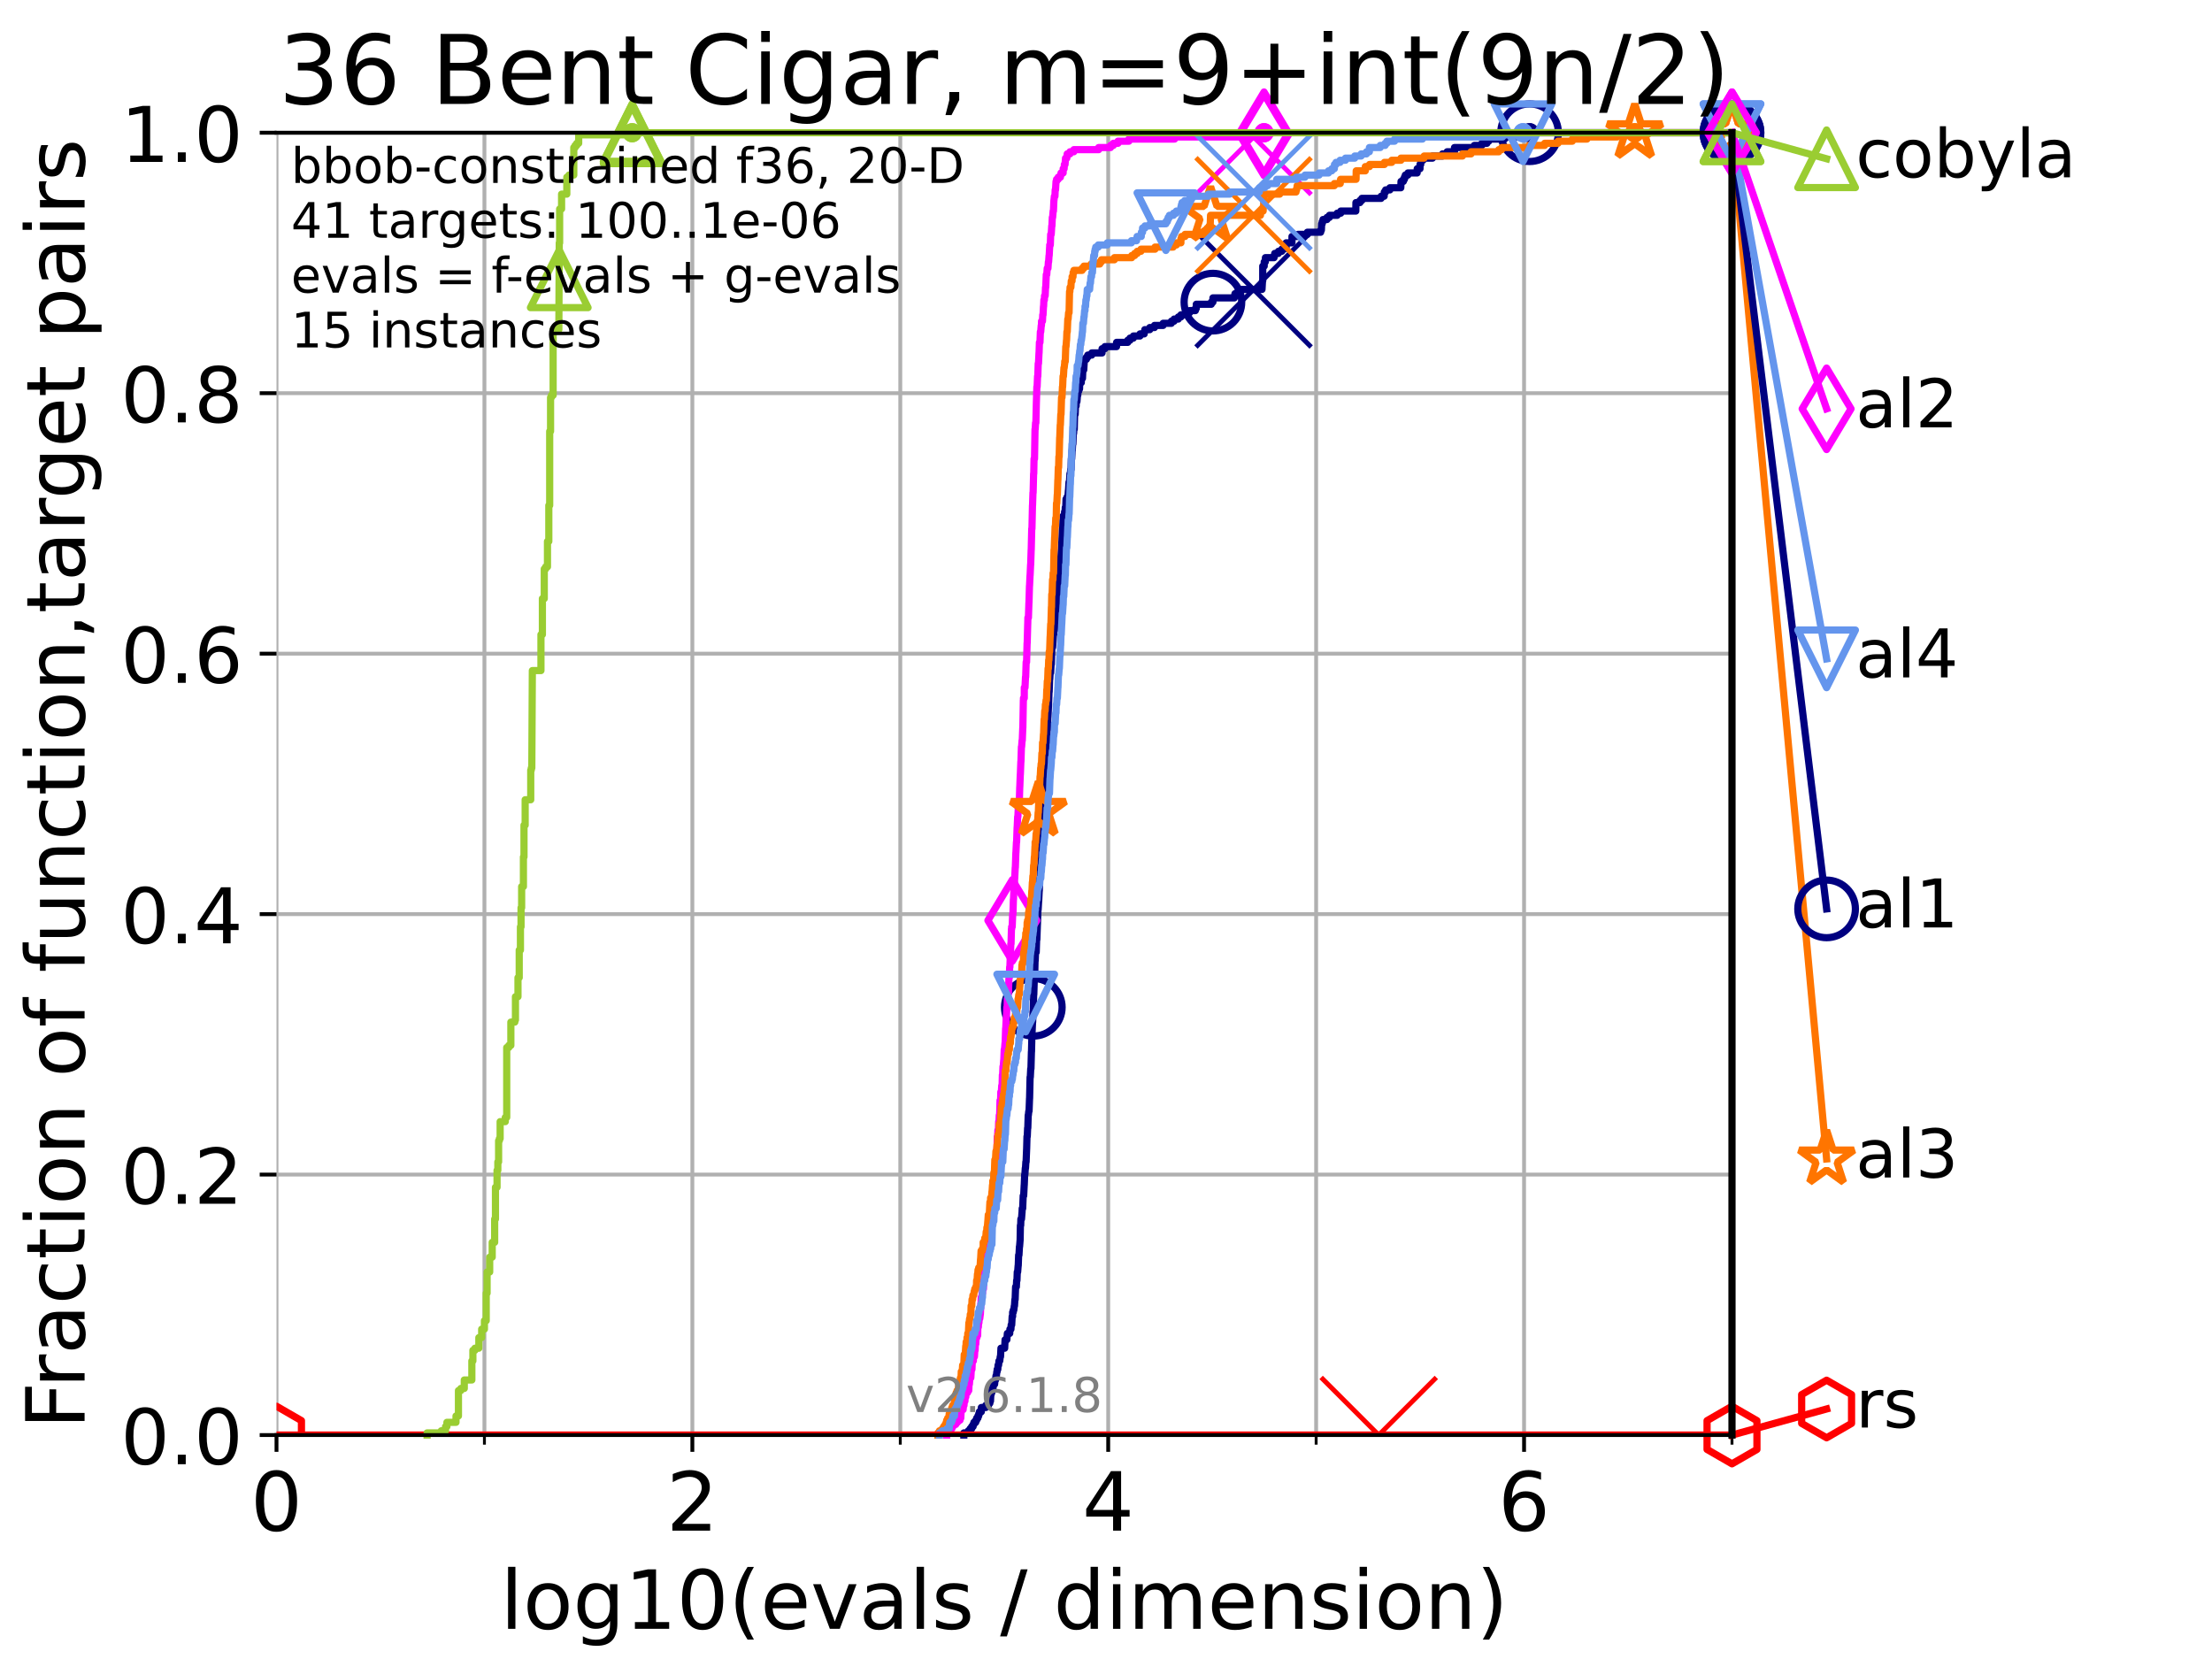 <?xml version="1.0" encoding="utf-8" standalone="no"?>
<!DOCTYPE svg PUBLIC "-//W3C//DTD SVG 1.1//EN"
  "http://www.w3.org/Graphics/SVG/1.1/DTD/svg11.dtd">
<!-- Created with matplotlib (https://matplotlib.org/) -->
<svg height="345.6pt" version="1.1" viewBox="0 0 460.8 345.6" width="460.8pt" xmlns="http://www.w3.org/2000/svg" xmlns:xlink="http://www.w3.org/1999/xlink">
 <defs>
  <style type="text/css">*{stroke-linecap:butt;stroke-linejoin:round;}</style>
 </defs>
 <g id="figure_1">
  <g id="patch_1">
   <path d="M 0 345.6 
L 460.8 345.6 
L 460.8 0 
L 0 0 
z
" style="fill:#ffffff;"/>
  </g>
  <g id="axes_1">
   <g id="patch_2">
    <path d="M 57.6 298.944 
L 360.806 298.944 
L 360.806 27.648 
L 57.6 27.648 
z
" style="fill:#ffffff;"/>
   </g>
   <g id="matplotlib.axis_1">
    <g id="xtick_1">
     <g id="line2d_1">
      <path clip-path="url(#p1fcb4a39e4)" d="M 57.6 298.944 
L 57.6 27.648 
" style="fill:none;stroke:#b0b0b0;stroke-linecap:square;stroke-width:0.8;"/>
     </g>
     <g id="line2d_2">
      <defs>
       <path d="M 0 0 
L 0 3.5 
" id="mf8b077bd60" style="stroke:#000000;stroke-width:0.8;"/>
      </defs>
      <g>
       <use style="stroke:#000000;stroke-width:0.8;" x="57.6" xlink:href="#mf8b077bd60" y="298.944"/>
      </g>
     </g>
     <g id="text_1">
      <!-- 0 -->
      <g transform="translate(52.192 318.861)scale(0.17 -0.17)">
       <defs>
        <path d="M 31.781 66.406 
Q 24.172 66.406 20.328 58.906 
Q 16.5 51.422 16.5 36.375 
Q 16.5 21.391 20.328 13.891 
Q 24.172 6.391 31.781 6.391 
Q 39.453 6.391 43.281 13.891 
Q 47.125 21.391 47.125 36.375 
Q 47.125 51.422 43.281 58.906 
Q 39.453 66.406 31.781 66.406 
z
M 31.781 74.219 
Q 44.047 74.219 50.516 64.516 
Q 56.984 54.828 56.984 36.375 
Q 56.984 17.969 50.516 8.266 
Q 44.047 -1.422 31.781 -1.422 
Q 19.531 -1.422 13.062 8.266 
Q 6.594 17.969 6.594 36.375 
Q 6.594 54.828 13.062 64.516 
Q 19.531 74.219 31.781 74.219 
z
" id="DejaVuSans-48"/>
       </defs>
       <use xlink:href="#DejaVuSans-48"/>
      </g>
     </g>
    </g>
    <g id="xtick_2">
     <g id="line2d_3">
      <path clip-path="url(#p1fcb4a39e4)" d="M 144.23 298.944 
L 144.23 27.648 
" style="fill:none;stroke:#b0b0b0;stroke-linecap:square;stroke-width:0.8;"/>
     </g>
     <g id="line2d_4">
      <g>
       <use style="stroke:#000000;stroke-width:0.8;" x="144.23" xlink:href="#mf8b077bd60" y="298.944"/>
      </g>
     </g>
     <g id="text_2">
      <!-- 2 -->
      <g transform="translate(138.822 318.861)scale(0.17 -0.17)">
       <defs>
        <path d="M 19.188 8.297 
L 53.609 8.297 
L 53.609 0 
L 7.328 0 
L 7.328 8.297 
Q 12.938 14.109 22.625 23.891 
Q 32.328 33.688 34.812 36.531 
Q 39.547 41.844 41.422 45.531 
Q 43.312 49.219 43.312 52.781 
Q 43.312 58.594 39.234 62.25 
Q 35.156 65.922 28.609 65.922 
Q 23.969 65.922 18.812 64.312 
Q 13.672 62.703 7.812 59.422 
L 7.812 69.391 
Q 13.766 71.781 18.938 73 
Q 24.125 74.219 28.422 74.219 
Q 39.75 74.219 46.484 68.547 
Q 53.219 62.891 53.219 53.422 
Q 53.219 48.922 51.531 44.891 
Q 49.859 40.875 45.406 35.406 
Q 44.188 33.984 37.641 27.219 
Q 31.109 20.453 19.188 8.297 
z
" id="DejaVuSans-50"/>
       </defs>
       <use xlink:href="#DejaVuSans-50"/>
      </g>
     </g>
    </g>
    <g id="xtick_3">
     <g id="line2d_5">
      <path clip-path="url(#p1fcb4a39e4)" d="M 230.861 298.944 
L 230.861 27.648 
" style="fill:none;stroke:#b0b0b0;stroke-linecap:square;stroke-width:0.8;"/>
     </g>
     <g id="line2d_6">
      <g>
       <use style="stroke:#000000;stroke-width:0.8;" x="230.861" xlink:href="#mf8b077bd60" y="298.944"/>
      </g>
     </g>
     <g id="text_3">
      <!-- 4 -->
      <g transform="translate(225.453 318.861)scale(0.17 -0.17)">
       <defs>
        <path d="M 37.797 64.312 
L 12.891 25.391 
L 37.797 25.391 
z
M 35.203 72.906 
L 47.609 72.906 
L 47.609 25.391 
L 58.016 25.391 
L 58.016 17.188 
L 47.609 17.188 
L 47.609 0 
L 37.797 0 
L 37.797 17.188 
L 4.891 17.188 
L 4.891 26.703 
z
" id="DejaVuSans-52"/>
       </defs>
       <use xlink:href="#DejaVuSans-52"/>
      </g>
     </g>
    </g>
    <g id="xtick_4">
     <g id="line2d_7">
      <path clip-path="url(#p1fcb4a39e4)" d="M 317.491 298.944 
L 317.491 27.648 
" style="fill:none;stroke:#b0b0b0;stroke-linecap:square;stroke-width:0.8;"/>
     </g>
     <g id="line2d_8">
      <g>
       <use style="stroke:#000000;stroke-width:0.8;" x="317.491" xlink:href="#mf8b077bd60" y="298.944"/>
      </g>
     </g>
     <g id="text_4">
      <!-- 6 -->
      <g transform="translate(312.083 318.861)scale(0.17 -0.17)">
       <defs>
        <path d="M 33.016 40.375 
Q 26.375 40.375 22.484 35.828 
Q 18.609 31.297 18.609 23.391 
Q 18.609 15.531 22.484 10.953 
Q 26.375 6.391 33.016 6.391 
Q 39.656 6.391 43.531 10.953 
Q 47.406 15.531 47.406 23.391 
Q 47.406 31.297 43.531 35.828 
Q 39.656 40.375 33.016 40.375 
z
M 52.594 71.297 
L 52.594 62.312 
Q 48.875 64.062 45.094 64.984 
Q 41.312 65.922 37.594 65.922 
Q 27.828 65.922 22.672 59.328 
Q 17.531 52.734 16.797 39.406 
Q 19.672 43.656 24.016 45.922 
Q 28.375 48.188 33.594 48.188 
Q 44.578 48.188 50.953 41.516 
Q 57.328 34.859 57.328 23.391 
Q 57.328 12.156 50.688 5.359 
Q 44.047 -1.422 33.016 -1.422 
Q 20.359 -1.422 13.672 8.266 
Q 6.984 17.969 6.984 36.375 
Q 6.984 53.656 15.188 63.938 
Q 23.391 74.219 37.203 74.219 
Q 40.922 74.219 44.703 73.484 
Q 48.484 72.75 52.594 71.297 
z
" id="DejaVuSans-54"/>
       </defs>
       <use xlink:href="#DejaVuSans-54"/>
      </g>
     </g>
    </g>
    <g id="xtick_5">
     <g id="line2d_9">
      <path clip-path="url(#p1fcb4a39e4)" d="M 100.915 298.944 
L 100.915 27.648 
" style="fill:none;stroke:#b0b0b0;stroke-linecap:square;stroke-width:0.8;"/>
     </g>
     <g id="line2d_10">
      <defs>
       <path d="M 0 0 
L 0 2 
" id="m720901c05b" style="stroke:#000000;stroke-width:0.6;"/>
      </defs>
      <g>
       <use style="stroke:#000000;stroke-width:0.6;" x="100.915" xlink:href="#m720901c05b" y="298.944"/>
      </g>
     </g>
    </g>
    <g id="xtick_6">
     <g id="line2d_11">
      <path clip-path="url(#p1fcb4a39e4)" d="M 187.546 298.944 
L 187.546 27.648 
" style="fill:none;stroke:#b0b0b0;stroke-linecap:square;stroke-width:0.8;"/>
     </g>
     <g id="line2d_12">
      <g>
       <use style="stroke:#000000;stroke-width:0.6;" x="187.546" xlink:href="#m720901c05b" y="298.944"/>
      </g>
     </g>
    </g>
    <g id="xtick_7">
     <g id="line2d_13">
      <path clip-path="url(#p1fcb4a39e4)" d="M 274.176 298.944 
L 274.176 27.648 
" style="fill:none;stroke:#b0b0b0;stroke-linecap:square;stroke-width:0.8;"/>
     </g>
     <g id="line2d_14">
      <g>
       <use style="stroke:#000000;stroke-width:0.6;" x="274.176" xlink:href="#m720901c05b" y="298.944"/>
      </g>
     </g>
    </g>
    <g id="xtick_8">
     <g id="line2d_15">
      <path clip-path="url(#p1fcb4a39e4)" d="M 360.806 298.944 
L 360.806 27.648 
" style="fill:none;stroke:#b0b0b0;stroke-linecap:square;stroke-width:0.8;"/>
     </g>
     <g id="line2d_16">
      <g>
       <use style="stroke:#000000;stroke-width:0.6;" x="360.806" xlink:href="#m720901c05b" y="298.944"/>
      </g>
     </g>
    </g>
    <g id="text_5">
     <!-- log10(evals / dimension) -->
     <g transform="translate(104.239 339.314)scale(0.17 -0.17)">
      <defs>
       <path d="M 9.422 75.984 
L 18.406 75.984 
L 18.406 0 
L 9.422 0 
z
" id="DejaVuSans-108"/>
       <path d="M 30.609 48.391 
Q 23.391 48.391 19.188 42.75 
Q 14.984 37.109 14.984 27.297 
Q 14.984 17.484 19.156 11.844 
Q 23.344 6.203 30.609 6.203 
Q 37.797 6.203 41.984 11.859 
Q 46.188 17.531 46.188 27.297 
Q 46.188 37.016 41.984 42.703 
Q 37.797 48.391 30.609 48.391 
z
M 30.609 56 
Q 42.328 56 49.016 48.375 
Q 55.719 40.766 55.719 27.297 
Q 55.719 13.875 49.016 6.219 
Q 42.328 -1.422 30.609 -1.422 
Q 18.844 -1.422 12.172 6.219 
Q 5.516 13.875 5.516 27.297 
Q 5.516 40.766 12.172 48.375 
Q 18.844 56 30.609 56 
z
" id="DejaVuSans-111"/>
       <path d="M 45.406 27.984 
Q 45.406 37.75 41.375 43.109 
Q 37.359 48.484 30.078 48.484 
Q 22.859 48.484 18.828 43.109 
Q 14.797 37.75 14.797 27.984 
Q 14.797 18.266 18.828 12.891 
Q 22.859 7.516 30.078 7.516 
Q 37.359 7.516 41.375 12.891 
Q 45.406 18.266 45.406 27.984 
z
M 54.391 6.781 
Q 54.391 -7.172 48.188 -13.984 
Q 42 -20.797 29.203 -20.797 
Q 24.469 -20.797 20.266 -20.094 
Q 16.062 -19.391 12.109 -17.922 
L 12.109 -9.188 
Q 16.062 -11.328 19.922 -12.344 
Q 23.781 -13.375 27.781 -13.375 
Q 36.625 -13.375 41.016 -8.766 
Q 45.406 -4.156 45.406 5.172 
L 45.406 9.625 
Q 42.625 4.781 38.281 2.391 
Q 33.938 0 27.875 0 
Q 17.828 0 11.672 7.656 
Q 5.516 15.328 5.516 27.984 
Q 5.516 40.672 11.672 48.328 
Q 17.828 56 27.875 56 
Q 33.938 56 38.281 53.609 
Q 42.625 51.219 45.406 46.391 
L 45.406 54.688 
L 54.391 54.688 
z
" id="DejaVuSans-103"/>
       <path d="M 12.406 8.297 
L 28.516 8.297 
L 28.516 63.922 
L 10.984 60.406 
L 10.984 69.391 
L 28.422 72.906 
L 38.281 72.906 
L 38.281 8.297 
L 54.391 8.297 
L 54.391 0 
L 12.406 0 
z
" id="DejaVuSans-49"/>
       <path d="M 31 75.875 
Q 24.469 64.656 21.281 53.656 
Q 18.109 42.672 18.109 31.391 
Q 18.109 20.125 21.312 9.062 
Q 24.516 -2 31 -13.188 
L 23.188 -13.188 
Q 15.875 -1.703 12.234 9.375 
Q 8.594 20.453 8.594 31.391 
Q 8.594 42.281 12.203 53.312 
Q 15.828 64.359 23.188 75.875 
z
" id="DejaVuSans-40"/>
       <path d="M 56.203 29.594 
L 56.203 25.203 
L 14.891 25.203 
Q 15.484 15.922 20.484 11.062 
Q 25.484 6.203 34.422 6.203 
Q 39.594 6.203 44.453 7.469 
Q 49.312 8.734 54.109 11.281 
L 54.109 2.781 
Q 49.266 0.734 44.188 -0.344 
Q 39.109 -1.422 33.891 -1.422 
Q 20.797 -1.422 13.156 6.188 
Q 5.516 13.812 5.516 26.812 
Q 5.516 40.234 12.766 48.109 
Q 20.016 56 32.328 56 
Q 43.359 56 49.781 48.891 
Q 56.203 41.797 56.203 29.594 
z
M 47.219 32.234 
Q 47.125 39.594 43.094 43.984 
Q 39.062 48.391 32.422 48.391 
Q 24.906 48.391 20.391 44.141 
Q 15.875 39.891 15.188 32.172 
z
" id="DejaVuSans-101"/>
       <path d="M 2.984 54.688 
L 12.5 54.688 
L 29.594 8.797 
L 46.688 54.688 
L 56.203 54.688 
L 35.688 0 
L 23.484 0 
z
" id="DejaVuSans-118"/>
       <path d="M 34.281 27.484 
Q 23.391 27.484 19.188 25 
Q 14.984 22.516 14.984 16.5 
Q 14.984 11.719 18.141 8.906 
Q 21.297 6.109 26.703 6.109 
Q 34.188 6.109 38.703 11.406 
Q 43.219 16.703 43.219 25.484 
L 43.219 27.484 
z
M 52.203 31.203 
L 52.203 0 
L 43.219 0 
L 43.219 8.297 
Q 40.141 3.328 35.547 0.953 
Q 30.953 -1.422 24.312 -1.422 
Q 15.922 -1.422 10.953 3.297 
Q 6 8.016 6 15.922 
Q 6 25.141 12.172 29.828 
Q 18.359 34.516 30.609 34.516 
L 43.219 34.516 
L 43.219 35.406 
Q 43.219 41.609 39.141 45 
Q 35.062 48.391 27.688 48.391 
Q 23 48.391 18.547 47.266 
Q 14.109 46.141 10.016 43.891 
L 10.016 52.203 
Q 14.938 54.109 19.578 55.047 
Q 24.219 56 28.609 56 
Q 40.484 56 46.344 49.844 
Q 52.203 43.703 52.203 31.203 
z
" id="DejaVuSans-97"/>
       <path d="M 44.281 53.078 
L 44.281 44.578 
Q 40.484 46.531 36.375 47.5 
Q 32.281 48.484 27.875 48.484 
Q 21.188 48.484 17.844 46.438 
Q 14.5 44.391 14.5 40.281 
Q 14.5 37.156 16.891 35.375 
Q 19.281 33.594 26.516 31.984 
L 29.594 31.297 
Q 39.156 29.25 43.188 25.516 
Q 47.219 21.781 47.219 15.094 
Q 47.219 7.469 41.188 3.016 
Q 35.156 -1.422 24.609 -1.422 
Q 20.219 -1.422 15.453 -0.562 
Q 10.688 0.297 5.422 2 
L 5.422 11.281 
Q 10.406 8.688 15.234 7.391 
Q 20.062 6.109 24.812 6.109 
Q 31.156 6.109 34.562 8.281 
Q 37.984 10.453 37.984 14.406 
Q 37.984 18.062 35.516 20.016 
Q 33.062 21.969 24.703 23.781 
L 21.578 24.516 
Q 13.234 26.266 9.516 29.906 
Q 5.812 33.547 5.812 39.891 
Q 5.812 47.609 11.281 51.797 
Q 16.75 56 26.812 56 
Q 31.781 56 36.172 55.266 
Q 40.578 54.547 44.281 53.078 
z
" id="DejaVuSans-115"/>
       <path id="DejaVuSans-32"/>
       <path d="M 25.391 72.906 
L 33.688 72.906 
L 8.297 -9.281 
L 0 -9.281 
z
" id="DejaVuSans-47"/>
       <path d="M 45.406 46.391 
L 45.406 75.984 
L 54.391 75.984 
L 54.391 0 
L 45.406 0 
L 45.406 8.203 
Q 42.578 3.328 38.25 0.953 
Q 33.938 -1.422 27.875 -1.422 
Q 17.969 -1.422 11.734 6.484 
Q 5.516 14.406 5.516 27.297 
Q 5.516 40.188 11.734 48.094 
Q 17.969 56 27.875 56 
Q 33.938 56 38.25 53.625 
Q 42.578 51.266 45.406 46.391 
z
M 14.797 27.297 
Q 14.797 17.391 18.875 11.75 
Q 22.953 6.109 30.078 6.109 
Q 37.203 6.109 41.297 11.75 
Q 45.406 17.391 45.406 27.297 
Q 45.406 37.203 41.297 42.844 
Q 37.203 48.484 30.078 48.484 
Q 22.953 48.484 18.875 42.844 
Q 14.797 37.203 14.797 27.297 
z
" id="DejaVuSans-100"/>
       <path d="M 9.422 54.688 
L 18.406 54.688 
L 18.406 0 
L 9.422 0 
z
M 9.422 75.984 
L 18.406 75.984 
L 18.406 64.594 
L 9.422 64.594 
z
" id="DejaVuSans-105"/>
       <path d="M 52 44.188 
Q 55.375 50.25 60.062 53.125 
Q 64.75 56 71.094 56 
Q 79.641 56 84.281 50.016 
Q 88.922 44.047 88.922 33.016 
L 88.922 0 
L 79.891 0 
L 79.891 32.719 
Q 79.891 40.578 77.094 44.375 
Q 74.312 48.188 68.609 48.188 
Q 61.625 48.188 57.562 43.547 
Q 53.516 38.922 53.516 30.906 
L 53.516 0 
L 44.484 0 
L 44.484 32.719 
Q 44.484 40.625 41.703 44.406 
Q 38.922 48.188 33.109 48.188 
Q 26.219 48.188 22.156 43.531 
Q 18.109 38.875 18.109 30.906 
L 18.109 0 
L 9.078 0 
L 9.078 54.688 
L 18.109 54.688 
L 18.109 46.188 
Q 21.188 51.219 25.484 53.609 
Q 29.781 56 35.688 56 
Q 41.656 56 45.828 52.969 
Q 50 49.953 52 44.188 
z
" id="DejaVuSans-109"/>
       <path d="M 54.891 33.016 
L 54.891 0 
L 45.906 0 
L 45.906 32.719 
Q 45.906 40.484 42.875 44.328 
Q 39.844 48.188 33.797 48.188 
Q 26.516 48.188 22.312 43.547 
Q 18.109 38.922 18.109 30.906 
L 18.109 0 
L 9.078 0 
L 9.078 54.688 
L 18.109 54.688 
L 18.109 46.188 
Q 21.344 51.125 25.703 53.562 
Q 30.078 56 35.797 56 
Q 45.219 56 50.047 50.172 
Q 54.891 44.344 54.891 33.016 
z
" id="DejaVuSans-110"/>
       <path d="M 8.016 75.875 
L 15.828 75.875 
Q 23.141 64.359 26.781 53.312 
Q 30.422 42.281 30.422 31.391 
Q 30.422 20.453 26.781 9.375 
Q 23.141 -1.703 15.828 -13.188 
L 8.016 -13.188 
Q 14.5 -2 17.703 9.062 
Q 20.906 20.125 20.906 31.391 
Q 20.906 42.672 17.703 53.656 
Q 14.5 64.656 8.016 75.875 
z
" id="DejaVuSans-41"/>
      </defs>
      <use xlink:href="#DejaVuSans-108"/>
      <use x="27.783" xlink:href="#DejaVuSans-111"/>
      <use x="88.965" xlink:href="#DejaVuSans-103"/>
      <use x="152.441" xlink:href="#DejaVuSans-49"/>
      <use x="216.064" xlink:href="#DejaVuSans-48"/>
      <use x="279.688" xlink:href="#DejaVuSans-40"/>
      <use x="318.701" xlink:href="#DejaVuSans-101"/>
      <use x="380.225" xlink:href="#DejaVuSans-118"/>
      <use x="439.404" xlink:href="#DejaVuSans-97"/>
      <use x="500.684" xlink:href="#DejaVuSans-108"/>
      <use x="528.467" xlink:href="#DejaVuSans-115"/>
      <use x="580.566" xlink:href="#DejaVuSans-32"/>
      <use x="612.354" xlink:href="#DejaVuSans-47"/>
      <use x="646.045" xlink:href="#DejaVuSans-32"/>
      <use x="677.832" xlink:href="#DejaVuSans-100"/>
      <use x="741.309" xlink:href="#DejaVuSans-105"/>
      <use x="769.092" xlink:href="#DejaVuSans-109"/>
      <use x="866.504" xlink:href="#DejaVuSans-101"/>
      <use x="928.027" xlink:href="#DejaVuSans-110"/>
      <use x="991.406" xlink:href="#DejaVuSans-115"/>
      <use x="1043.506" xlink:href="#DejaVuSans-105"/>
      <use x="1071.289" xlink:href="#DejaVuSans-111"/>
      <use x="1132.471" xlink:href="#DejaVuSans-110"/>
      <use x="1195.85" xlink:href="#DejaVuSans-41"/>
     </g>
    </g>
   </g>
   <g id="matplotlib.axis_2">
    <g id="ytick_1">
     <g id="line2d_17">
      <path clip-path="url(#p1fcb4a39e4)" d="M 57.6 298.944 
L 360.806 298.944 
" style="fill:none;stroke:#b0b0b0;stroke-linecap:square;stroke-width:0.8;"/>
     </g>
     <g id="line2d_18">
      <defs>
       <path d="M 0 0 
L -3.5 0 
" id="m316fc09320" style="stroke:#000000;stroke-width:0.8;"/>
      </defs>
      <g>
       <use style="stroke:#000000;stroke-width:0.8;" x="57.6" xlink:href="#m316fc09320" y="298.944"/>
      </g>
     </g>
     <g id="text_6">
      <!-- 0.0 -->
      <g transform="translate(25.155 305.023)scale(0.16 -0.16)">
       <defs>
        <path d="M 10.688 12.406 
L 21 12.406 
L 21 0 
L 10.688 0 
z
" id="DejaVuSans-46"/>
       </defs>
       <use xlink:href="#DejaVuSans-48"/>
       <use x="63.623" xlink:href="#DejaVuSans-46"/>
       <use x="95.41" xlink:href="#DejaVuSans-48"/>
      </g>
     </g>
    </g>
    <g id="ytick_2">
     <g id="line2d_19">
      <path clip-path="url(#p1fcb4a39e4)" d="M 57.6 244.685 
L 360.806 244.685 
" style="fill:none;stroke:#b0b0b0;stroke-linecap:square;stroke-width:0.8;"/>
     </g>
     <g id="line2d_20">
      <g>
       <use style="stroke:#000000;stroke-width:0.8;" x="57.6" xlink:href="#m316fc09320" y="244.685"/>
      </g>
     </g>
     <g id="text_7">
      <!-- 0.2 -->
      <g transform="translate(25.155 250.764)scale(0.16 -0.16)">
       <use xlink:href="#DejaVuSans-48"/>
       <use x="63.623" xlink:href="#DejaVuSans-46"/>
       <use x="95.41" xlink:href="#DejaVuSans-50"/>
      </g>
     </g>
    </g>
    <g id="ytick_3">
     <g id="line2d_21">
      <path clip-path="url(#p1fcb4a39e4)" d="M 57.6 190.426 
L 360.806 190.426 
" style="fill:none;stroke:#b0b0b0;stroke-linecap:square;stroke-width:0.8;"/>
     </g>
     <g id="line2d_22">
      <g>
       <use style="stroke:#000000;stroke-width:0.8;" x="57.6" xlink:href="#m316fc09320" y="190.426"/>
      </g>
     </g>
     <g id="text_8">
      <!-- 0.4 -->
      <g transform="translate(25.155 196.504)scale(0.16 -0.16)">
       <use xlink:href="#DejaVuSans-48"/>
       <use x="63.623" xlink:href="#DejaVuSans-46"/>
       <use x="95.41" xlink:href="#DejaVuSans-52"/>
      </g>
     </g>
    </g>
    <g id="ytick_4">
     <g id="line2d_23">
      <path clip-path="url(#p1fcb4a39e4)" d="M 57.6 136.166 
L 360.806 136.166 
" style="fill:none;stroke:#b0b0b0;stroke-linecap:square;stroke-width:0.8;"/>
     </g>
     <g id="line2d_24">
      <g>
       <use style="stroke:#000000;stroke-width:0.8;" x="57.6" xlink:href="#m316fc09320" y="136.166"/>
      </g>
     </g>
     <g id="text_9">
      <!-- 0.6 -->
      <g transform="translate(25.155 142.245)scale(0.16 -0.16)">
       <use xlink:href="#DejaVuSans-48"/>
       <use x="63.623" xlink:href="#DejaVuSans-46"/>
       <use x="95.41" xlink:href="#DejaVuSans-54"/>
      </g>
     </g>
    </g>
    <g id="ytick_5">
     <g id="line2d_25">
      <path clip-path="url(#p1fcb4a39e4)" d="M 57.6 81.907 
L 360.806 81.907 
" style="fill:none;stroke:#b0b0b0;stroke-linecap:square;stroke-width:0.8;"/>
     </g>
     <g id="line2d_26">
      <g>
       <use style="stroke:#000000;stroke-width:0.8;" x="57.6" xlink:href="#m316fc09320" y="81.907"/>
      </g>
     </g>
     <g id="text_10">
      <!-- 0.8 -->
      <g transform="translate(25.155 87.986)scale(0.16 -0.16)">
       <defs>
        <path d="M 31.781 34.625 
Q 24.75 34.625 20.719 30.859 
Q 16.703 27.094 16.703 20.516 
Q 16.703 13.922 20.719 10.156 
Q 24.75 6.391 31.781 6.391 
Q 38.812 6.391 42.859 10.172 
Q 46.922 13.969 46.922 20.516 
Q 46.922 27.094 42.891 30.859 
Q 38.875 34.625 31.781 34.625 
z
M 21.922 38.812 
Q 15.578 40.375 12.031 44.719 
Q 8.5 49.078 8.5 55.328 
Q 8.5 64.062 14.719 69.141 
Q 20.953 74.219 31.781 74.219 
Q 42.672 74.219 48.875 69.141 
Q 55.078 64.062 55.078 55.328 
Q 55.078 49.078 51.531 44.719 
Q 48 40.375 41.703 38.812 
Q 48.828 37.156 52.797 32.312 
Q 56.781 27.484 56.781 20.516 
Q 56.781 9.906 50.312 4.234 
Q 43.844 -1.422 31.781 -1.422 
Q 19.734 -1.422 13.25 4.234 
Q 6.781 9.906 6.781 20.516 
Q 6.781 27.484 10.781 32.312 
Q 14.797 37.156 21.922 38.812 
z
M 18.312 54.391 
Q 18.312 48.734 21.844 45.562 
Q 25.391 42.391 31.781 42.391 
Q 38.141 42.391 41.719 45.562 
Q 45.312 48.734 45.312 54.391 
Q 45.312 60.062 41.719 63.234 
Q 38.141 66.406 31.781 66.406 
Q 25.391 66.406 21.844 63.234 
Q 18.312 60.062 18.312 54.391 
z
" id="DejaVuSans-56"/>
       </defs>
       <use xlink:href="#DejaVuSans-48"/>
       <use x="63.623" xlink:href="#DejaVuSans-46"/>
       <use x="95.41" xlink:href="#DejaVuSans-56"/>
      </g>
     </g>
    </g>
    <g id="ytick_6">
     <g id="line2d_27">
      <path clip-path="url(#p1fcb4a39e4)" d="M 57.6 27.648 
L 360.806 27.648 
" style="fill:none;stroke:#b0b0b0;stroke-linecap:square;stroke-width:0.8;"/>
     </g>
     <g id="line2d_28">
      <g>
       <use style="stroke:#000000;stroke-width:0.8;" x="57.6" xlink:href="#m316fc09320" y="27.648"/>
      </g>
     </g>
     <g id="text_11">
      <!-- 1.0 -->
      <g transform="translate(25.155 33.727)scale(0.16 -0.16)">
       <use xlink:href="#DejaVuSans-49"/>
       <use x="63.623" xlink:href="#DejaVuSans-46"/>
       <use x="95.41" xlink:href="#DejaVuSans-48"/>
      </g>
     </g>
    </g>
    <g id="text_12">
     <!-- Fraction of function,target pairs -->
     <g transform="translate(17.62 297.681)rotate(-90)scale(0.17 -0.17)">
      <defs>
       <path d="M 9.812 72.906 
L 51.703 72.906 
L 51.703 64.594 
L 19.672 64.594 
L 19.672 43.109 
L 48.578 43.109 
L 48.578 34.812 
L 19.672 34.812 
L 19.672 0 
L 9.812 0 
z
" id="DejaVuSans-70"/>
       <path d="M 41.109 46.297 
Q 39.594 47.172 37.812 47.578 
Q 36.031 48 33.891 48 
Q 26.266 48 22.188 43.047 
Q 18.109 38.094 18.109 28.812 
L 18.109 0 
L 9.078 0 
L 9.078 54.688 
L 18.109 54.688 
L 18.109 46.188 
Q 20.953 51.172 25.484 53.578 
Q 30.031 56 36.531 56 
Q 37.453 56 38.578 55.875 
Q 39.703 55.766 41.062 55.516 
z
" id="DejaVuSans-114"/>
       <path d="M 48.781 52.594 
L 48.781 44.188 
Q 44.969 46.297 41.141 47.344 
Q 37.312 48.391 33.406 48.391 
Q 24.656 48.391 19.812 42.844 
Q 14.984 37.312 14.984 27.297 
Q 14.984 17.281 19.812 11.734 
Q 24.656 6.203 33.406 6.203 
Q 37.312 6.203 41.141 7.25 
Q 44.969 8.297 48.781 10.406 
L 48.781 2.094 
Q 45.016 0.344 40.984 -0.531 
Q 36.969 -1.422 32.422 -1.422 
Q 20.062 -1.422 12.781 6.344 
Q 5.516 14.109 5.516 27.297 
Q 5.516 40.672 12.859 48.328 
Q 20.219 56 33.016 56 
Q 37.156 56 41.109 55.141 
Q 45.062 54.297 48.781 52.594 
z
" id="DejaVuSans-99"/>
       <path d="M 18.312 70.219 
L 18.312 54.688 
L 36.812 54.688 
L 36.812 47.703 
L 18.312 47.703 
L 18.312 18.016 
Q 18.312 11.328 20.141 9.422 
Q 21.969 7.516 27.594 7.516 
L 36.812 7.516 
L 36.812 0 
L 27.594 0 
Q 17.188 0 13.234 3.875 
Q 9.281 7.766 9.281 18.016 
L 9.281 47.703 
L 2.688 47.703 
L 2.688 54.688 
L 9.281 54.688 
L 9.281 70.219 
z
" id="DejaVuSans-116"/>
       <path d="M 37.109 75.984 
L 37.109 68.5 
L 28.516 68.5 
Q 23.688 68.5 21.797 66.547 
Q 19.922 64.594 19.922 59.516 
L 19.922 54.688 
L 34.719 54.688 
L 34.719 47.703 
L 19.922 47.703 
L 19.922 0 
L 10.891 0 
L 10.891 47.703 
L 2.297 47.703 
L 2.297 54.688 
L 10.891 54.688 
L 10.891 58.5 
Q 10.891 67.625 15.141 71.797 
Q 19.391 75.984 28.609 75.984 
z
" id="DejaVuSans-102"/>
       <path d="M 8.5 21.578 
L 8.5 54.688 
L 17.484 54.688 
L 17.484 21.922 
Q 17.484 14.156 20.5 10.266 
Q 23.531 6.391 29.594 6.391 
Q 36.859 6.391 41.078 11.031 
Q 45.312 15.672 45.312 23.688 
L 45.312 54.688 
L 54.297 54.688 
L 54.297 0 
L 45.312 0 
L 45.312 8.406 
Q 42.047 3.422 37.719 1 
Q 33.406 -1.422 27.688 -1.422 
Q 18.266 -1.422 13.375 4.438 
Q 8.5 10.297 8.5 21.578 
z
M 31.109 56 
z
" id="DejaVuSans-117"/>
       <path d="M 11.719 12.406 
L 22.016 12.406 
L 22.016 4 
L 14.016 -11.625 
L 7.719 -11.625 
L 11.719 4 
z
" id="DejaVuSans-44"/>
       <path d="M 18.109 8.203 
L 18.109 -20.797 
L 9.078 -20.797 
L 9.078 54.688 
L 18.109 54.688 
L 18.109 46.391 
Q 20.953 51.266 25.266 53.625 
Q 29.594 56 35.594 56 
Q 45.562 56 51.781 48.094 
Q 58.016 40.188 58.016 27.297 
Q 58.016 14.406 51.781 6.484 
Q 45.562 -1.422 35.594 -1.422 
Q 29.594 -1.422 25.266 0.953 
Q 20.953 3.328 18.109 8.203 
z
M 48.688 27.297 
Q 48.688 37.203 44.609 42.844 
Q 40.531 48.484 33.406 48.484 
Q 26.266 48.484 22.188 42.844 
Q 18.109 37.203 18.109 27.297 
Q 18.109 17.391 22.188 11.75 
Q 26.266 6.109 33.406 6.109 
Q 40.531 6.109 44.609 11.75 
Q 48.688 17.391 48.688 27.297 
z
" id="DejaVuSans-112"/>
      </defs>
      <use xlink:href="#DejaVuSans-70"/>
      <use x="50.27" xlink:href="#DejaVuSans-114"/>
      <use x="91.383" xlink:href="#DejaVuSans-97"/>
      <use x="152.662" xlink:href="#DejaVuSans-99"/>
      <use x="207.643" xlink:href="#DejaVuSans-116"/>
      <use x="246.852" xlink:href="#DejaVuSans-105"/>
      <use x="274.635" xlink:href="#DejaVuSans-111"/>
      <use x="335.816" xlink:href="#DejaVuSans-110"/>
      <use x="399.195" xlink:href="#DejaVuSans-32"/>
      <use x="430.982" xlink:href="#DejaVuSans-111"/>
      <use x="492.164" xlink:href="#DejaVuSans-102"/>
      <use x="527.369" xlink:href="#DejaVuSans-32"/>
      <use x="559.156" xlink:href="#DejaVuSans-102"/>
      <use x="594.361" xlink:href="#DejaVuSans-117"/>
      <use x="657.74" xlink:href="#DejaVuSans-110"/>
      <use x="721.119" xlink:href="#DejaVuSans-99"/>
      <use x="776.1" xlink:href="#DejaVuSans-116"/>
      <use x="815.309" xlink:href="#DejaVuSans-105"/>
      <use x="843.092" xlink:href="#DejaVuSans-111"/>
      <use x="904.273" xlink:href="#DejaVuSans-110"/>
      <use x="967.652" xlink:href="#DejaVuSans-44"/>
      <use x="999.439" xlink:href="#DejaVuSans-116"/>
      <use x="1038.648" xlink:href="#DejaVuSans-97"/>
      <use x="1099.928" xlink:href="#DejaVuSans-114"/>
      <use x="1139.291" xlink:href="#DejaVuSans-103"/>
      <use x="1202.768" xlink:href="#DejaVuSans-101"/>
      <use x="1264.291" xlink:href="#DejaVuSans-116"/>
      <use x="1303.5" xlink:href="#DejaVuSans-32"/>
      <use x="1335.287" xlink:href="#DejaVuSans-112"/>
      <use x="1398.764" xlink:href="#DejaVuSans-97"/>
      <use x="1460.043" xlink:href="#DejaVuSans-105"/>
      <use x="1487.826" xlink:href="#DejaVuSans-114"/>
      <use x="1528.939" xlink:href="#DejaVuSans-115"/>
     </g>
    </g>
   </g>
   <g id="line2d_29">
    <defs>
     <path d="M 0 1.5 
C 0.398 1.5 0.779 1.342 1.061 1.061 
C 1.342 0.779 1.5 0.398 1.5 0 
C 1.5 -0.398 1.342 -0.779 1.061 -1.061 
C 0.779 -1.342 0.398 -1.5 0 -1.5 
C -0.398 -1.5 -0.779 -1.342 -1.061 -1.061 
C -1.342 -0.779 -1.5 -0.398 -1.5 0 
C -1.5 0.398 -1.342 0.779 -1.061 1.061 
C -0.779 1.342 -0.398 1.5 0 1.5 
z
" id="ma265f49f93" style="stroke:#000080;"/>
    </defs>
    <g>
     <use style="fill:#000080;stroke:#000080;" x="318.637" xlink:href="#ma265f49f93" y="27.648"/>
     <use style="fill:#000080;stroke:#000080;" x="318.637" xlink:href="#ma265f49f93" y="27.648"/>
    </g>
   </g>
   <g id="line2d_30">
    <path d="M 200.782 298.944 
L 200.782 298.503 
L 201.72 298.503 
L 201.72 298.062 
L 202.096 298.062 
L 202.096 297.621 
L 202.42 297.621 
L 202.42 297.179 
L 202.711 297.179 
L 202.711 296.738 
L 202.888 296.738 
L 202.888 296.297 
L 203.263 296.297 
L 203.263 295.856 
L 203.458 295.856 
L 203.458 295.415 
L 203.714 295.415 
L 203.714 294.974 
L 203.884 294.974 
L 203.884 294.533 
L 204.026 294.533 
L 204.026 294.092 
L 204.429 294.092 
L 204.429 293.209 
L 205.354 293.209 
L 205.354 292.768 
L 205.933 292.768 
L 205.933 292.327 
L 206.202 292.327 
L 206.202 291.886 
L 206.337 291.886 
L 206.398 290.562 
L 206.459 290.562 
L 206.459 290.121 
L 206.613 290.121 
L 206.64 289.239 
L 206.859 289.239 
L 206.935 288.357 
L 207.194 288.357 
L 207.271 287.475 
L 207.394 287.475 
L 207.487 286.592 
L 207.567 286.592 
L 207.664 285.71 
L 207.729 285.71 
L 207.729 285.269 
L 207.86 285.269 
L 207.915 284.387 
L 208.025 284.387 
L 208.102 283.504 
L 208.264 283.504 
L 208.366 282.622 
L 208.426 282.622 
L 208.518 280.858 
L 209.291 280.858 
L 209.375 279.093 
L 209.745 279.093 
L 209.853 277.77 
L 210.345 277.77 
L 210.384 276.887 
L 210.596 276.887 
L 210.645 276.005 
L 210.754 276.005 
L 210.853 274.241 
L 210.945 274.241 
L 210.95 273.358 
L 211.082 273.358 
L 211.082 272.917 
L 211.196 272.917 
L 211.299 272.035 
L 211.336 272.035 
L 211.417 270.712 
L 211.472 270.712 
L 211.568 268.065 
L 211.726 268.065 
L 211.783 266.741 
L 211.851 266.741 
L 211.913 264.977 
L 211.995 264.977 
L 212.098 263.653 
L 212.117 263.653 
L 212.2 261.448 
L 212.27 261.448 
L 212.369 259.683 
L 212.397 259.683 
L 212.503 258.36 
L 212.51 258.36 
L 212.567 255.272 
L 212.627 255.272 
L 212.668 253.949 
L 212.795 253.949 
L 212.899 252.625 
L 212.908 252.625 
L 212.945 251.743 
L 213.043 251.743 
L 213.149 249.096 
L 213.25 249.096 
L 213.359 246.89 
L 213.369 246.89 
L 213.458 244.685 
L 213.5 244.685 
L 213.588 243.361 
L 213.627 243.361 
L 213.707 242.038 
L 213.754 242.038 
L 213.863 239.391 
L 213.867 239.391 
L 213.941 236.744 
L 213.996 236.744 
L 214.075 234.98 
L 214.109 234.98 
L 214.195 232.333 
L 214.224 232.333 
L 214.319 231.451 
L 214.371 231.451 
L 214.472 228.804 
L 214.482 228.804 
L 214.587 224.393 
L 214.631 224.393 
L 214.719 222.628 
L 214.767 222.628 
L 214.864 219.099 
L 214.88 219.099 
L 214.979 215.129 
L 214.993 215.129 
L 215.098 212.923 
L 215.119 212.923 
L 215.197 210.718 
L 215.233 210.718 
L 215.331 207.189 
L 215.358 207.189 
L 215.456 204.101 
L 215.528 204.101 
L 215.62 200.13 
L 215.65 200.13 
L 215.719 198.366 
L 215.862 198.366 
L 215.945 195.719 
L 215.996 195.719 
L 216.105 192.631 
L 216.112 192.631 
L 216.223 189.543 
L 216.257 189.543 
L 216.36 187.779 
L 216.376 187.779 
L 216.483 185.573 
L 216.5 185.573 
L 216.594 182.926 
L 216.698 182.926 
L 216.77 180.28 
L 216.834 180.28 
L 216.928 176.751 
L 216.956 176.751 
L 217.056 174.986 
L 217.079 174.986 
L 217.169 171.016 
L 217.203 171.016 
L 217.29 167.928 
L 217.334 167.928 
L 217.427 165.281 
L 217.472 165.281 
L 217.578 161.752 
L 217.637 161.752 
L 217.74 159.105 
L 217.806 159.105 
L 217.909 155.135 
L 217.932 155.135 
L 217.932 154.694 
L 218.044 154.694 
L 218.15 152.047 
L 218.19 152.047 
L 218.292 149.4 
L 218.31 149.4 
L 218.411 147.195 
L 218.422 147.195 
L 218.532 144.107 
L 218.562 144.107 
L 218.651 141.46 
L 218.688 141.46 
L 218.762 140.137 
L 218.868 140.137 
L 218.963 138.372 
L 219.012 138.372 
L 219.115 135.284 
L 219.127 135.284 
L 219.127 134.843 
L 219.272 134.843 
L 219.381 133.52 
L 219.383 133.52 
L 219.457 132.196 
L 219.505 132.196 
L 219.573 131.314 
L 219.675 131.314 
L 219.737 129.991 
L 219.809 129.991 
L 219.909 128.667 
L 219.92 128.667 
L 219.971 127.344 
L 220.064 127.344 
L 220.161 126.02 
L 220.196 126.02 
L 220.265 125.138 
L 220.331 125.138 
L 220.428 123.815 
L 220.476 123.815 
L 220.574 122.05 
L 220.613 122.05 
L 220.701 119.845 
L 220.724 119.845 
L 220.829 117.639 
L 220.846 117.639 
L 220.91 116.315 
L 220.989 116.315 
L 221.096 114.551 
L 221.101 114.551 
L 221.206 112.786 
L 221.213 112.786 
L 221.306 110.14 
L 221.382 110.14 
L 221.467 107.493 
L 221.747 107.493 
L 221.769 106.611 
L 221.884 106.611 
L 221.915 105.728 
L 222.015 105.728 
L 222.075 103.964 
L 222.293 103.964 
L 222.293 103.523 
L 222.465 103.523 
L 222.561 102.199 
L 222.582 102.199 
L 222.693 100.435 
L 222.783 100.435 
L 222.892 98.67 
L 222.975 98.67 
L 223.045 97.788 
L 223.117 97.788 
L 223.184 95.582 
L 223.249 95.582 
L 223.342 93.818 
L 223.374 93.818 
L 223.445 92.494 
L 223.5 92.494 
L 223.6 90.289 
L 223.65 90.289 
L 223.705 89.406 
L 223.789 89.406 
L 223.857 86.319 
L 223.981 86.319 
L 224.047 84.554 
L 224.182 84.554 
L 224.204 83.672 
L 224.346 83.672 
L 224.454 82.348 
L 224.514 82.348 
L 224.577 81.466 
L 224.719 81.466 
L 224.719 81.025 
L 224.887 81.025 
L 224.934 79.702 
L 225.254 79.702 
L 225.258 78.819 
L 225.499 78.819 
L 225.577 77.055 
L 225.762 77.055 
L 225.873 75.29 
L 225.88 75.29 
L 225.88 74.849 
L 226.319 74.849 
L 226.319 74.408 
L 226.608 74.408 
L 226.608 73.967 
L 227.436 73.967 
L 227.436 73.526 
L 229.58 73.526 
L 229.58 72.643 
L 230.179 72.643 
L 230.179 72.202 
L 232.594 72.202 
L 232.61 71.32 
L 234.93 71.32 
L 234.93 70.879 
L 235.396 70.879 
L 235.396 70.438 
L 236.1 70.438 
L 236.1 69.997 
L 237.48 69.997 
L 237.48 69.556 
L 238.358 69.556 
L 238.358 69.114 
L 238.482 69.114 
L 238.482 68.673 
L 239.52 68.673 
L 239.52 68.232 
L 240.501 68.232 
L 240.501 67.791 
L 242.297 67.791 
L 242.297 67.35 
L 244.017 67.35 
L 244.017 66.909 
L 244.59 66.909 
L 244.59 66.468 
L 245.465 66.468 
L 245.465 66.026 
L 246.009 66.026 
L 246.009 65.585 
L 247.482 65.585 
L 247.482 65.144 
L 247.824 65.144 
L 247.824 64.703 
L 249.019 64.703 
L 249.019 64.262 
L 249.208 64.262 
L 249.208 63.38 
L 252.338 63.38 
L 252.338 62.939 
L 252.673 62.939 
L 252.673 62.056 
L 257.136 62.056 
L 257.136 61.615 
L 257.269 61.615 
L 257.269 61.174 
L 257.949 61.174 
L 257.949 60.292 
L 262.899 60.292 
L 263.001 58.527 
L 263.047 58.527 
L 263.053 55.439 
L 263.359 55.439 
L 263.36 54.557 
L 263.589 54.557 
L 263.609 53.675 
L 265.405 53.675 
L 265.405 53.234 
L 265.55 53.234 
L 265.55 52.793 
L 266.316 52.793 
L 266.316 52.351 
L 267.023 52.351 
L 267.023 51.91 
L 267.503 51.91 
L 267.503 51.469 
L 267.928 51.469 
L 267.928 50.587 
L 269.142 50.587 
L 269.143 49.263 
L 270.416 49.263 
L 270.416 48.822 
L 272.342 48.822 
L 272.342 48.381 
L 275.113 48.381 
L 275.113 47.94 
L 275.27 47.94 
L 275.322 46.617 
L 275.442 46.617 
L 275.442 46.176 
L 275.6 46.176 
L 275.6 45.734 
L 276.431 45.734 
L 276.431 45.293 
L 276.944 45.293 
L 276.944 44.852 
L 278.564 44.852 
L 278.564 44.411 
L 279.302 44.411 
L 279.302 43.97 
L 282.442 43.97 
L 282.465 42.205 
L 283.3 42.205 
L 283.3 41.764 
L 283.694 41.764 
L 283.694 41.323 
L 287.712 41.323 
L 287.712 40.882 
L 288.349 40.882 
L 288.377 40 
L 288.65 40 
L 288.65 39.559 
L 289.536 39.559 
L 289.536 39.117 
L 291.812 39.117 
L 291.859 37.794 
L 292.348 37.794 
L 292.348 37.353 
L 292.57 37.353 
L 292.57 36.912 
L 292.748 36.912 
L 292.748 36.471 
L 293.292 36.471 
L 293.292 36.03 
L 295.216 36.03 
L 295.233 35.147 
L 295.812 35.147 
L 295.812 34.265 
L 295.961 34.265 
L 295.961 33.383 
L 296.437 33.383 
L 296.437 32.942 
L 298.416 32.942 
L 298.416 32.5 
L 300.505 32.5 
L 300.505 32.059 
L 301.464 32.059 
L 301.464 31.618 
L 302.996 31.618 
L 302.996 30.736 
L 307.123 30.736 
L 307.123 30.295 
L 308.689 30.295 
L 308.689 29.854 
L 309.754 29.854 
L 309.754 29.413 
L 310.141 29.413 
L 310.141 28.971 
L 313.442 28.971 
L 313.442 28.53 
L 317.04 28.53 
L 317.04 28.089 
L 318.637 28.089 
L 318.637 27.648 
L 360.806 27.648 
L 360.806 27.648 
" style="fill:none;stroke:#000080;stroke-linecap:square;stroke-width:1.5;"/>
   </g>
   <g id="line2d_31">
    <defs>
     <path d="M 0 6 
C 1.591 6 3.117 5.368 4.243 4.243 
C 5.368 3.117 6 1.591 6 0 
C 6 -1.591 5.368 -3.117 4.243 -4.243 
C 3.117 -5.368 1.591 -6 0 -6 
C -1.591 -6 -3.117 -5.368 -4.243 -4.243 
C -5.368 -3.117 -6 -1.591 -6 0 
C -6 1.591 -5.368 3.117 -4.243 4.243 
C -3.117 5.368 -1.591 6 0 6 
z
" id="mec7075d0f2" style="stroke:#000080;stroke-width:1.5;"/>
    </defs>
    <g>
     <use style="fill-opacity:0;stroke:#000080;stroke-width:1.5;" x="215.257" xlink:href="#mec7075d0f2" y="209.835"/>
     <use style="fill-opacity:0;stroke:#000080;stroke-width:1.5;" x="252.673" xlink:href="#mec7075d0f2" y="62.939"/>
     <use style="fill-opacity:0;stroke:#000080;stroke-width:1.5;" x="318.637" xlink:href="#mec7075d0f2" y="27.648"/>
     <use style="fill-opacity:0;stroke:#000080;stroke-width:1.5;" x="360.806" xlink:href="#mec7075d0f2" y="27.648"/>
    </g>
   </g>
   <g id="line2d_32">
    <path style="fill:none;stroke:#000080;stroke-linecap:square;stroke-width:1.5;"/>
    <g/>
   </g>
   <g id="line2d_33">
    <path clip-path="url(#p1fcb4a39e4)" d="M 261.138 60.292 
" style="fill:none;stroke:#000080;stroke-linecap:square;stroke-width:1.5;"/>
    <defs>
     <path d="M -12 12 
L 12 -12 
M -12 -12 
L 12 12 
" id="m0284f6dec6" style="stroke:#000080;"/>
    </defs>
    <g clip-path="url(#p1fcb4a39e4)">
     <use style="fill:#000080;stroke:#000080;" x="261.138" xlink:href="#m0284f6dec6" y="60.292"/>
    </g>
   </g>
   <g id="line2d_34">
    <defs>
     <path d="M 0 1.5 
C 0.398 1.5 0.779 1.342 1.061 1.061 
C 1.342 0.779 1.5 0.398 1.5 0 
C 1.5 -0.398 1.342 -0.779 1.061 -1.061 
C 0.779 -1.342 0.398 -1.5 0 -1.5 
C -0.398 -1.5 -0.779 -1.342 -1.061 -1.061 
C -1.342 -0.779 -1.5 -0.398 -1.5 0 
C -1.5 0.398 -1.342 0.779 -1.061 1.061 
C -0.779 1.342 -0.398 1.5 0 1.5 
z
" id="m370d74f73b" style="stroke:#ff00ff;"/>
    </defs>
    <g>
     <use style="fill:#ff00ff;stroke:#ff00ff;" x="263.321" xlink:href="#m370d74f73b" y="27.648"/>
     <use style="fill:#ff00ff;stroke:#ff00ff;" x="263.321" xlink:href="#m370d74f73b" y="27.648"/>
    </g>
   </g>
   <g id="line2d_35">
    <path d="M 197.199 298.944 
L 197.199 298.503 
L 197.563 298.503 
L 197.563 298.062 
L 197.821 298.062 
L 197.821 297.621 
L 198.297 297.621 
L 198.297 297.179 
L 198.524 297.179 
L 198.524 296.738 
L 199.099 296.738 
L 199.099 296.297 
L 199.466 296.297 
L 199.466 295.856 
L 199.985 295.856 
L 199.985 295.415 
L 200.151 295.415 
L 200.239 293.65 
L 200.636 293.65 
L 200.722 292.768 
L 200.819 292.768 
L 200.882 291.886 
L 201.019 291.886 
L 201.063 291.004 
L 201.199 291.004 
L 201.204 290.121 
L 201.558 290.121 
L 201.558 289.68 
L 201.806 289.68 
L 201.874 288.357 
L 201.941 288.357 
L 202.046 287.033 
L 202.239 287.033 
L 202.348 285.269 
L 202.472 285.269 
L 202.554 283.504 
L 202.769 283.504 
L 202.799 282.622 
L 202.991 282.622 
L 203.069 281.299 
L 203.139 281.299 
L 203.188 279.975 
L 203.276 279.975 
L 203.341 278.652 
L 203.502 278.652 
L 203.502 278.211 
L 203.666 278.211 
L 203.704 276.446 
L 203.809 276.446 
L 203.844 275.564 
L 203.927 275.564 
L 203.98 274.682 
L 204.105 274.682 
L 204.212 273.799 
L 204.227 273.799 
L 204.328 271.594 
L 204.354 271.594 
L 204.404 270.27 
L 204.542 270.27 
L 204.606 269.388 
L 204.675 269.388 
L 204.682 268.506 
L 204.865 268.506 
L 204.912 266.741 
L 205.007 266.741 
L 205.098 264.536 
L 205.149 264.536 
L 205.239 262.771 
L 205.278 262.771 
L 205.329 261.448 
L 205.645 261.448 
L 205.755 260.124 
L 205.761 260.124 
L 205.853 257.036 
L 205.875 257.036 
L 205.875 256.595 
L 206.086 256.595 
L 206.196 255.272 
L 206.294 255.272 
L 206.312 254.39 
L 206.513 254.39 
L 206.606 251.743 
L 206.666 251.743 
L 206.753 249.537 
L 206.93 249.537 
L 206.971 248.655 
L 207.071 248.655 
L 207.174 245.567 
L 207.231 245.567 
L 207.287 244.244 
L 207.354 244.244 
L 207.426 241.597 
L 207.56 241.597 
L 207.67 239.391 
L 207.692 239.391 
L 207.745 236.744 
L 207.815 236.744 
L 207.882 235.421 
L 207.99 235.421 
L 208.038 233.657 
L 208.111 233.657 
L 208.166 232.333 
L 208.243 232.333 
L 208.325 229.245 
L 208.441 229.245 
L 208.486 227.481 
L 208.602 227.481 
L 208.677 226.157 
L 208.754 226.157 
L 208.811 223.952 
L 208.867 223.952 
L 208.935 222.187 
L 208.992 222.187 
L 209.091 220.864 
L 209.109 220.864 
L 209.195 218.658 
L 209.251 218.658 
L 209.359 217.335 
L 209.392 217.335 
L 209.491 214.247 
L 209.519 214.247 
L 209.615 212.041 
L 209.646 212.041 
L 209.743 209.835 
L 209.8 209.835 
L 209.848 208.071 
L 209.965 208.071 
L 210.055 206.747 
L 210.083 206.747 
L 210.185 203.66 
L 210.264 203.66 
L 210.33 201.454 
L 210.379 201.454 
L 210.477 198.807 
L 210.494 198.807 
L 210.574 196.601 
L 210.618 196.601 
L 210.703 193.514 
L 210.744 193.514 
L 210.744 193.072 
L 210.858 193.072 
L 210.961 190.426 
L 211.013 190.426 
L 211.109 187.338 
L 211.132 187.338 
L 211.226 185.132 
L 211.269 185.132 
L 211.373 182.926 
L 211.386 182.926 
L 211.492 180.721 
L 211.515 180.721 
L 211.624 177.633 
L 211.636 177.633 
L 211.746 175.427 
L 211.778 175.427 
L 211.885 172.339 
L 211.897 172.339 
L 212 170.134 
L 212.045 170.134 
L 212.126 168.369 
L 212.167 168.369 
L 212.175 167.487 
L 212.328 167.487 
L 212.433 163.958 
L 212.442 163.958 
L 212.548 161.311 
L 212.559 161.311 
L 212.663 158.664 
L 212.682 158.664 
L 212.78 155.576 
L 212.817 155.576 
L 212.92 154.253 
L 212.958 154.253 
L 213.065 151.606 
L 213.078 151.606 
L 213.184 145.871 
L 213.207 145.871 
L 213.207 145.43 
L 213.373 145.43 
L 213.381 143.225 
L 213.527 143.225 
L 213.633 141.019 
L 213.671 141.019 
L 213.768 137.931 
L 213.855 137.931 
L 213.962 133.961 
L 213.982 133.961 
L 214.093 129.991 
L 214.098 129.991 
L 214.128 128.667 
L 214.239 128.667 
L 214.341 125.579 
L 214.354 125.579 
L 214.458 122.05 
L 214.471 122.05 
L 214.578 119.845 
L 214.59 119.845 
L 214.69 117.639 
L 214.71 117.639 
L 214.81 114.551 
L 214.822 114.551 
L 214.93 110.14 
L 214.973 110.14 
L 215.083 105.287 
L 215.098 105.287 
L 215.185 102.64 
L 215.216 102.64 
L 215.319 98.67 
L 215.351 98.67 
L 215.408 95.582 
L 215.508 95.582 
L 215.614 89.406 
L 215.653 89.406 
L 215.727 88.083 
L 215.792 88.083 
L 215.9 83.672 
L 215.903 83.672 
L 215.995 80.584 
L 216.05 80.584 
L 216.142 78.378 
L 216.192 78.378 
L 216.279 75.731 
L 216.335 75.731 
L 216.443 73.526 
L 216.456 73.526 
L 216.53 71.32 
L 216.645 71.32 
L 216.727 69.114 
L 216.805 69.114 
L 216.905 67.791 
L 216.953 67.791 
L 216.973 66.909 
L 217.162 66.909 
L 217.223 65.585 
L 217.281 65.585 
L 217.377 63.821 
L 217.403 63.821 
L 217.457 62.497 
L 217.561 62.497 
L 217.593 61.615 
L 217.731 61.615 
L 217.803 59.851 
L 217.852 59.851 
L 217.96 57.204 
L 218.059 57.204 
L 218.154 55.88 
L 218.311 55.88 
L 218.397 54.557 
L 218.443 54.557 
L 218.538 53.234 
L 218.563 53.234 
L 218.658 51.469 
L 218.676 51.469 
L 218.676 51.028 
L 218.8 51.028 
L 218.875 48.822 
L 218.989 48.822 
L 219.096 47.058 
L 219.137 47.058 
L 219.215 45.293 
L 219.278 45.293 
L 219.389 43.97 
L 219.447 43.97 
L 219.545 41.764 
L 219.559 41.764 
L 219.646 40.882 
L 219.766 40.882 
L 219.815 39.559 
L 219.885 39.559 
L 219.992 37.794 
L 220.103 37.794 
L 220.103 37.353 
L 220.448 37.353 
L 220.448 36.912 
L 220.902 36.912 
L 220.902 36.471 
L 221.026 36.471 
L 221.026 36.03 
L 221.472 36.03 
L 221.476 35.147 
L 221.678 35.147 
L 221.726 34.265 
L 221.869 34.265 
L 221.969 32.942 
L 222.24 32.942 
L 222.318 32.059 
L 222.894 32.059 
L 222.894 31.618 
L 223.7 31.618 
L 223.7 31.177 
L 228.872 31.177 
L 228.872 30.736 
L 231.347 30.736 
L 231.347 30.295 
L 231.921 30.295 
L 231.921 29.854 
L 232.899 29.854 
L 232.899 29.413 
L 235.169 29.413 
L 235.169 28.971 
L 244.688 28.971 
L 244.688 28.53 
L 262.794 28.53 
L 262.794 28.089 
L 263.321 28.089 
L 263.321 27.648 
L 360.806 27.648 
L 360.806 27.648 
" style="fill:none;stroke:#ff00ff;stroke-linecap:square;stroke-width:1.5;"/>
   </g>
   <g id="line2d_36">
    <defs>
     <path d="M -0 8.485 
L 5.091 0 
L 0 -8.485 
L -5.091 -0 
z
" id="m9c8c9cfbdd" style="stroke:#ff00ff;stroke-linejoin:miter;stroke-width:1.5;"/>
    </defs>
    <g>
     <use style="fill-opacity:0;stroke:#ff00ff;stroke-linejoin:miter;stroke-width:1.5;" x="210.892" xlink:href="#m9c8c9cfbdd" y="191.749"/>
     <use style="fill-opacity:0;stroke:#ff00ff;stroke-linejoin:miter;stroke-width:1.5;" x="263.321" xlink:href="#m9c8c9cfbdd" y="28.089"/>
     <use style="fill-opacity:0;stroke:#ff00ff;stroke-linejoin:miter;stroke-width:1.5;" x="263.321" xlink:href="#m9c8c9cfbdd" y="27.648"/>
     <use style="fill-opacity:0;stroke:#ff00ff;stroke-linejoin:miter;stroke-width:1.5;" x="360.806" xlink:href="#m9c8c9cfbdd" y="27.648"/>
    </g>
   </g>
   <g id="line2d_37">
    <path style="fill:none;stroke:#ff00ff;stroke-linecap:square;stroke-width:1.5;"/>
    <g/>
   </g>
   <g id="line2d_38">
    <path clip-path="url(#p1fcb4a39e4)" d="M 261.138 28.53 
" style="fill:none;stroke:#ff00ff;stroke-linecap:square;stroke-width:1.5;"/>
    <defs>
     <path d="M -12 12 
L 12 -12 
M -12 -12 
L 12 12 
" id="m0a24378dd3" style="stroke:#ff00ff;"/>
    </defs>
    <g clip-path="url(#p1fcb4a39e4)">
     <use style="fill:#ff00ff;stroke:#ff00ff;" x="261.138" xlink:href="#m0a24378dd3" y="28.53"/>
    </g>
   </g>
   <g id="line2d_39">
    <defs>
     <path d="M 0 1.5 
C 0.398 1.5 0.779 1.342 1.061 1.061 
C 1.342 0.779 1.5 0.398 1.5 0 
C 1.5 -0.398 1.342 -0.779 1.061 -1.061 
C 0.779 -1.342 0.398 -1.5 0 -1.5 
C -0.398 -1.5 -0.779 -1.342 -1.061 -1.061 
C -1.342 -0.779 -1.5 -0.398 -1.5 0 
C -1.5 0.398 -1.342 0.779 -1.061 1.061 
C -0.779 1.342 -0.398 1.5 0 1.5 
z
" id="m46d2a7f98a" style="stroke:#ff7500;"/>
    </defs>
    <g>
     <use style="fill:#ff7500;stroke:#ff7500;" x="340.546" xlink:href="#m46d2a7f98a" y="27.648"/>
     <use style="fill:#ff7500;stroke:#ff7500;" x="340.546" xlink:href="#m46d2a7f98a" y="27.648"/>
    </g>
   </g>
   <g id="line2d_40">
    <path d="M 195.387 298.944 
L 195.387 298.503 
L 195.704 298.503 
L 195.704 298.062 
L 196.297 298.062 
L 196.297 297.621 
L 196.584 297.621 
L 196.584 297.179 
L 196.887 297.179 
L 196.887 296.738 
L 197.097 296.738 
L 197.097 296.297 
L 197.211 296.297 
L 197.211 295.856 
L 197.417 295.856 
L 197.417 295.415 
L 197.659 295.415 
L 197.733 294.533 
L 197.981 294.533 
L 197.981 294.092 
L 198.162 294.092 
L 198.162 293.65 
L 198.278 293.65 
L 198.278 293.209 
L 198.446 293.209 
L 198.446 292.768 
L 198.783 292.768 
L 198.839 291.445 
L 198.978 291.445 
L 199.06 290.562 
L 199.192 290.562 
L 199.192 290.121 
L 199.379 290.121 
L 199.379 289.68 
L 199.611 289.68 
L 199.692 288.798 
L 199.724 288.798 
L 199.767 287.916 
L 199.973 287.916 
L 200.07 287.033 
L 200.198 287.033 
L 200.252 285.71 
L 200.448 285.71 
L 200.534 284.387 
L 200.77 284.387 
L 200.867 282.181 
L 201.07 282.181 
L 201.181 280.416 
L 201.235 280.416 
L 201.271 279.534 
L 201.44 279.534 
L 201.449 278.652 
L 201.584 278.652 
L 201.602 277.77 
L 201.735 277.77 
L 201.831 275.564 
L 201.89 275.564 
L 201.984 274.682 
L 202.082 274.682 
L 202.129 273.799 
L 202.255 273.799 
L 202.304 272.035 
L 202.441 272.035 
L 202.493 270.712 
L 202.609 270.712 
L 202.677 269.829 
L 202.848 269.829 
L 202.955 268.947 
L 203.062 268.947 
L 203.062 268.506 
L 203.275 268.506 
L 203.275 268.065 
L 203.413 268.065 
L 203.444 266.741 
L 203.541 266.741 
L 203.625 265.418 
L 203.678 265.418 
L 203.74 264.536 
L 203.876 264.536 
L 203.876 264.095 
L 204.154 264.095 
L 204.262 262.33 
L 204.28 262.33 
L 204.379 260.566 
L 204.644 260.566 
L 204.644 260.124 
L 204.811 260.124 
L 204.811 258.801 
L 205.061 258.801 
L 205.146 257.919 
L 205.338 257.919 
L 205.442 256.595 
L 205.544 256.595 
L 205.588 255.713 
L 205.677 255.713 
L 205.782 254.39 
L 205.789 254.39 
L 205.876 253.066 
L 206.084 253.066 
L 206.189 250.861 
L 206.211 250.861 
L 206.211 250.42 
L 206.351 250.42 
L 206.357 249.537 
L 206.541 249.537 
L 206.644 248.214 
L 206.668 248.214 
L 206.752 246.89 
L 206.801 246.89 
L 206.812 246.008 
L 206.963 246.008 
L 207.048 244.244 
L 207.15 244.244 
L 207.242 241.597 
L 207.373 241.597 
L 207.471 239.832 
L 207.594 239.832 
L 207.702 238.509 
L 207.791 238.509 
L 207.858 236.744 
L 207.931 236.744 
L 207.931 236.303 
L 208.106 236.303 
L 208.176 234.098 
L 208.376 234.098 
L 208.446 232.333 
L 208.493 232.333 
L 208.577 230.569 
L 208.692 230.569 
L 208.776 229.686 
L 208.851 229.686 
L 208.885 228.804 
L 208.998 228.804 
L 209.061 227.922 
L 209.164 227.922 
L 209.217 226.598 
L 209.3 226.598 
L 209.398 223.069 
L 209.531 223.069 
L 209.638 221.746 
L 209.676 221.746 
L 209.676 221.305 
L 209.802 221.305 
L 209.904 219.981 
L 209.925 219.981 
L 209.925 219.54 
L 210.084 219.54 
L 210.084 218.658 
L 210.273 218.658 
L 210.311 217.335 
L 210.478 217.335 
L 210.505 216.011 
L 210.607 216.011 
L 210.706 215.129 
L 210.767 215.129 
L 210.784 214.247 
L 210.91 214.247 
L 210.91 213.806 
L 211.105 213.806 
L 211.105 212.923 
L 211.263 212.923 
L 211.275 212.041 
L 211.538 212.041 
L 211.551 211.159 
L 211.809 211.159 
L 211.853 209.835 
L 211.988 209.835 
L 212.083 208.071 
L 212.126 208.071 
L 212.234 207.189 
L 212.328 207.189 
L 212.432 205.424 
L 212.449 205.424 
L 212.526 204.101 
L 212.568 204.101 
L 212.568 203.66 
L 212.688 203.66 
L 212.688 203.218 
L 212.817 203.218 
L 212.889 201.013 
L 212.962 201.013 
L 212.962 200.572 
L 213.175 200.572 
L 213.253 198.366 
L 213.364 198.366 
L 213.384 197.484 
L 213.521 197.484 
L 213.62 195.278 
L 213.661 195.278 
L 213.692 194.396 
L 213.829 194.396 
L 213.85 193.514 
L 213.943 193.514 
L 213.972 192.19 
L 214.059 192.19 
L 214.059 191.749 
L 214.215 191.749 
L 214.294 189.984 
L 214.366 189.984 
L 214.366 189.543 
L 214.531 189.543 
L 214.531 189.102 
L 214.694 189.102 
L 214.743 187.338 
L 214.852 187.338 
L 214.947 185.573 
L 214.977 185.573 
L 215.062 183.809 
L 215.098 183.809 
L 215.171 182.485 
L 215.237 182.485 
L 215.319 180.28 
L 215.374 180.28 
L 215.473 178.515 
L 215.51 178.515 
L 215.61 176.309 
L 215.633 176.309 
L 215.636 175.427 
L 215.748 175.427 
L 215.845 173.663 
L 215.902 173.663 
L 215.992 172.339 
L 216.016 172.339 
L 216.077 171.016 
L 216.164 171.016 
L 216.267 169.251 
L 216.305 169.251 
L 216.406 166.604 
L 216.459 166.604 
L 216.549 163.958 
L 216.578 163.958 
L 216.661 161.752 
L 216.702 161.752 
L 216.791 159.988 
L 216.832 159.988 
L 216.89 159.105 
L 216.957 159.105 
L 217.048 156.9 
L 217.136 156.9 
L 217.184 154.694 
L 217.275 154.694 
L 217.373 152.929 
L 217.402 152.929 
L 217.506 149.841 
L 217.565 149.841 
L 217.638 148.077 
L 217.723 148.077 
L 217.776 146.754 
L 217.835 146.754 
L 217.915 145.871 
L 217.991 145.871 
L 218.062 143.666 
L 218.103 143.666 
L 218.168 141.901 
L 218.239 141.901 
L 218.332 139.254 
L 218.399 139.254 
L 218.458 137.49 
L 218.516 137.49 
L 218.576 135.725 
L 218.654 135.725 
L 218.76 132.637 
L 218.772 132.637 
L 218.882 129.991 
L 218.927 129.991 
L 219.027 126.462 
L 219.053 126.462 
L 219.1 123.815 
L 219.176 123.815 
L 219.266 120.727 
L 219.355 120.727 
L 219.382 119.403 
L 219.477 119.403 
L 219.568 114.551 
L 219.607 114.551 
L 219.702 111.904 
L 219.72 111.904 
L 219.793 109.698 
L 219.867 109.698 
L 219.932 107.934 
L 220.03 107.934 
L 220.086 104.846 
L 220.155 104.846 
L 220.243 103.082 
L 220.269 103.082 
L 220.368 99.994 
L 220.384 99.994 
L 220.467 97.347 
L 220.533 97.347 
L 220.588 95.141 
L 220.645 95.141 
L 220.746 91.171 
L 220.765 91.171 
L 220.864 88.524 
L 220.895 88.524 
L 220.984 86.319 
L 221.033 86.319 
L 221.139 82.789 
L 221.236 82.789 
L 221.329 80.584 
L 221.366 80.584 
L 221.456 78.378 
L 221.534 78.378 
L 221.636 76.614 
L 221.687 76.614 
L 221.785 75.731 
L 221.8 75.731 
L 221.8 75.29 
L 221.914 75.29 
L 222.019 72.202 
L 222.071 72.202 
L 222.171 70.879 
L 222.189 70.879 
L 222.257 69.114 
L 222.33 69.114 
L 222.441 66.468 
L 222.508 66.468 
L 222.605 65.144 
L 222.707 65.144 
L 222.806 60.733 
L 222.873 60.733 
L 222.917 59.851 
L 223.084 59.851 
L 223.166 58.527 
L 223.332 58.527 
L 223.339 57.645 
L 223.527 57.645 
L 223.556 56.763 
L 223.715 56.763 
L 223.715 56.322 
L 225.417 56.322 
L 225.417 55.88 
L 225.797 55.88 
L 225.797 55.439 
L 227.31 55.439 
L 227.31 54.998 
L 229.113 54.998 
L 229.113 54.557 
L 229.444 54.557 
L 229.444 54.116 
L 232.146 54.116 
L 232.146 53.675 
L 235.765 53.675 
L 235.765 53.234 
L 236.376 53.234 
L 236.376 52.793 
L 236.909 52.793 
L 236.909 52.351 
L 237.678 52.351 
L 237.678 51.91 
L 240.614 51.91 
L 240.614 51.469 
L 244.396 51.469 
L 244.396 51.028 
L 245.07 51.028 
L 245.07 50.587 
L 246.007 50.587 
L 246.007 49.705 
L 246.142 49.705 
L 246.142 49.263 
L 246.862 49.263 
L 246.862 48.822 
L 251.523 48.822 
L 251.527 47.499 
L 251.889 47.499 
L 251.889 47.058 
L 252.1 47.058 
L 252.18 44.852 
L 262.578 44.852 
L 262.584 43.97 
L 263.135 43.97 
L 263.168 43.088 
L 263.249 43.088 
L 263.255 40.882 
L 263.441 40.882 
L 263.441 40.441 
L 266.585 40.441 
L 266.585 40 
L 269.979 40 
L 269.979 39.559 
L 270.115 39.559 
L 270.226 38.676 
L 277.974 38.676 
L 277.974 38.235 
L 279.197 38.235 
L 279.265 37.353 
L 282.494 37.353 
L 282.524 35.588 
L 284.419 35.588 
L 284.42 34.706 
L 285.297 34.706 
L 285.297 34.265 
L 288.401 34.265 
L 288.401 33.824 
L 289.933 33.824 
L 289.933 33.383 
L 291.84 33.383 
L 291.84 32.942 
L 296.67 32.942 
L 296.67 32.5 
L 304.668 32.5 
L 304.668 32.059 
L 306.442 32.059 
L 306.442 31.618 
L 312.225 31.618 
L 312.225 31.177 
L 312.834 31.177 
L 312.834 30.736 
L 318.514 30.736 
L 318.514 30.295 
L 321.778 30.295 
L 321.778 29.854 
L 324.557 29.854 
L 324.557 29.413 
L 327.539 29.413 
L 327.539 28.971 
L 330.586 28.971 
L 330.586 28.53 
L 336.9 28.53 
L 336.9 28.089 
L 340.546 28.089 
L 340.546 27.648 
L 360.806 27.648 
L 360.806 27.648 
" style="fill:none;stroke:#ff7500;stroke-linecap:square;stroke-width:1.5;"/>
   </g>
   <g id="line2d_41">
    <defs>
     <path d="M 0 -6 
L -1.347 -1.854 
L -5.706 -1.854 
L -2.18 0.708 
L -3.527 4.854 
L -0 2.292 
L 3.527 4.854 
L 2.18 0.708 
L 5.706 -1.854 
L 1.347 -1.854 
z
" id="m3ff0898c50" style="stroke:#ff7500;stroke-linejoin:bevel;stroke-width:1.5;"/>
    </defs>
    <g>
     <use style="fill-opacity:0;stroke:#ff7500;stroke-linejoin:bevel;stroke-width:1.5;" x="216.305" xlink:href="#m3ff0898c50" y="168.81"/>
     <use style="fill-opacity:0;stroke:#ff7500;stroke-linejoin:bevel;stroke-width:1.5;" x="252.18" xlink:href="#m3ff0898c50" y="44.852"/>
     <use style="fill-opacity:0;stroke:#ff7500;stroke-linejoin:bevel;stroke-width:1.5;" x="340.546" xlink:href="#m3ff0898c50" y="27.648"/>
     <use style="fill-opacity:0;stroke:#ff7500;stroke-linejoin:bevel;stroke-width:1.5;" x="360.806" xlink:href="#m3ff0898c50" y="27.648"/>
    </g>
   </g>
   <g id="line2d_42">
    <path style="fill:none;stroke:#ff7500;stroke-linecap:square;stroke-width:1.5;"/>
    <g/>
   </g>
   <g id="line2d_43">
    <path clip-path="url(#p1fcb4a39e4)" d="M 261.138 44.852 
" style="fill:none;stroke:#ff7500;stroke-linecap:square;stroke-width:1.5;"/>
    <defs>
     <path d="M -12 12 
L 12 -12 
M -12 -12 
L 12 12 
" id="mee3859fb3a" style="stroke:#ff7500;"/>
    </defs>
    <g clip-path="url(#p1fcb4a39e4)">
     <use style="fill:#ff7500;stroke:#ff7500;" x="261.138" xlink:href="#mee3859fb3a" y="44.852"/>
    </g>
   </g>
   <g id="line2d_44">
    <defs>
     <path d="M 0 1.5 
C 0.398 1.5 0.779 1.342 1.061 1.061 
C 1.342 0.779 1.5 0.398 1.5 0 
C 1.5 -0.398 1.342 -0.779 1.061 -1.061 
C 0.779 -1.342 0.398 -1.5 0 -1.5 
C -0.398 -1.5 -0.779 -1.342 -1.061 -1.061 
C -1.342 -0.779 -1.5 -0.398 -1.5 0 
C -1.5 0.398 -1.342 0.779 -1.061 1.061 
C -0.779 1.342 -0.398 1.5 0 1.5 
z
" id="ma82073ec69" style="stroke:#6495ed;"/>
    </defs>
    <g>
     <use style="fill:#6495ed;stroke:#6495ed;" x="317.273" xlink:href="#ma82073ec69" y="27.648"/>
     <use style="fill:#6495ed;stroke:#6495ed;" x="317.273" xlink:href="#ma82073ec69" y="27.648"/>
    </g>
   </g>
   <g id="line2d_45">
    <path d="M 195.681 298.944 
L 195.681 298.503 
L 196.306 298.503 
L 196.306 298.062 
L 197.268 298.062 
L 197.268 297.621 
L 197.738 297.621 
L 197.784 296.738 
L 197.854 296.738 
L 197.854 296.297 
L 198.225 296.297 
L 198.225 295.856 
L 198.405 295.856 
L 198.487 294.974 
L 198.841 294.974 
L 198.87 293.65 
L 199.143 293.65 
L 199.143 293.209 
L 199.388 293.209 
L 199.388 292.768 
L 199.508 292.768 
L 199.508 292.327 
L 199.73 292.327 
L 199.73 291.886 
L 199.876 291.886 
L 199.876 291.445 
L 199.995 291.445 
L 199.995 291.004 
L 200.208 291.004 
L 200.301 289.68 
L 200.411 289.68 
L 200.411 289.239 
L 200.58 289.239 
L 200.682 288.357 
L 200.837 288.357 
L 200.89 287.475 
L 201.053 287.475 
L 201.055 286.592 
L 201.222 286.592 
L 201.312 285.71 
L 201.456 285.71 
L 201.49 284.828 
L 201.605 284.828 
L 201.71 283.946 
L 201.945 283.946 
L 201.954 283.063 
L 202.095 283.063 
L 202.193 281.299 
L 202.335 281.299 
L 202.335 280.858 
L 202.478 280.858 
L 202.589 278.652 
L 202.671 278.652 
L 202.671 277.77 
L 203.081 277.77 
L 203.145 276.887 
L 203.384 276.887 
L 203.433 275.123 
L 203.66 275.123 
L 203.76 273.799 
L 203.786 273.799 
L 203.786 273.358 
L 203.939 273.358 
L 204.026 272.476 
L 204.325 272.476 
L 204.354 271.594 
L 204.513 271.594 
L 204.62 270.27 
L 204.674 270.27 
L 204.695 268.506 
L 204.789 268.506 
L 204.862 267.624 
L 204.942 267.624 
L 205.005 266.741 
L 205.148 266.741 
L 205.186 265.859 
L 205.368 265.859 
L 205.44 264.977 
L 205.495 264.977 
L 205.55 264.095 
L 205.627 264.095 
L 205.734 262.33 
L 205.865 262.33 
L 205.945 261.448 
L 206.07 261.448 
L 206.179 260.566 
L 206.26 260.566 
L 206.26 260.124 
L 206.38 260.124 
L 206.45 259.242 
L 206.639 259.242 
L 206.73 255.272 
L 206.831 255.272 
L 206.923 254.39 
L 207.038 254.39 
L 207.093 252.625 
L 207.219 252.625 
L 207.241 251.743 
L 207.529 251.743 
L 207.636 249.978 
L 207.831 249.978 
L 207.91 248.214 
L 208.029 248.214 
L 208.119 246.449 
L 208.268 246.449 
L 208.339 245.126 
L 208.499 245.126 
L 208.608 242.92 
L 208.625 242.92 
L 208.625 242.038 
L 208.901 242.038 
L 209.012 239.391 
L 209.176 239.391 
L 209.281 237.627 
L 209.326 237.627 
L 209.388 236.303 
L 209.453 236.303 
L 209.546 233.215 
L 209.605 233.215 
L 209.698 232.333 
L 209.752 232.333 
L 209.85 231.01 
L 210.001 231.01 
L 210.085 230.127 
L 210.128 230.127 
L 210.199 228.363 
L 210.292 228.363 
L 210.292 227.481 
L 210.406 227.481 
L 210.467 226.157 
L 210.529 226.157 
L 210.542 225.275 
L 210.777 225.275 
L 210.777 224.834 
L 210.892 224.834 
L 210.966 223.952 
L 211.019 223.952 
L 211.107 223.069 
L 211.191 223.069 
L 211.27 221.746 
L 211.407 221.746 
L 211.407 221.305 
L 211.548 221.305 
L 211.567 220.423 
L 211.709 220.423 
L 211.791 219.099 
L 211.871 219.099 
L 211.871 218.658 
L 212.109 218.658 
L 212.21 217.335 
L 212.239 217.335 
L 212.239 216.452 
L 212.405 216.452 
L 212.415 215.57 
L 212.52 215.57 
L 212.534 214.688 
L 212.642 214.688 
L 212.642 214.247 
L 212.814 214.247 
L 212.814 213.806 
L 213.134 213.806 
L 213.158 212.482 
L 213.294 212.482 
L 213.361 211.6 
L 213.499 211.6 
L 213.508 210.718 
L 213.626 210.718 
L 213.707 208.071 
L 213.819 208.071 
L 213.871 206.747 
L 214.06 206.747 
L 214.147 205.424 
L 214.204 205.424 
L 214.301 203.66 
L 214.403 203.66 
L 214.51 200.572 
L 214.56 200.572 
L 214.642 198.807 
L 214.676 198.807 
L 214.774 197.925 
L 214.811 197.925 
L 214.914 197.043 
L 214.936 197.043 
L 214.944 196.16 
L 215.049 196.16 
L 215.11 194.837 
L 215.166 194.837 
L 215.259 193.955 
L 215.288 193.955 
L 215.368 192.631 
L 215.415 192.631 
L 215.477 191.308 
L 215.573 191.308 
L 215.629 189.543 
L 215.696 189.543 
L 215.698 188.661 
L 215.836 188.661 
L 215.892 187.338 
L 216.047 187.338 
L 216.157 185.132 
L 216.266 185.132 
L 216.266 184.691 
L 216.425 184.691 
L 216.425 184.25 
L 216.587 184.25 
L 216.653 182.926 
L 216.821 182.926 
L 216.884 181.603 
L 216.935 181.603 
L 217.006 180.28 
L 217.059 180.28 
L 217.152 178.956 
L 217.179 178.956 
L 217.216 177.633 
L 217.31 177.633 
L 217.401 175.868 
L 217.485 175.868 
L 217.587 174.545 
L 217.614 174.545 
L 217.693 173.221 
L 217.734 173.221 
L 217.819 172.339 
L 217.883 172.339 
L 217.978 171.016 
L 218.002 171.016 
L 218.11 168.81 
L 218.124 168.81 
L 218.124 168.369 
L 218.242 168.369 
L 218.349 166.163 
L 218.388 166.163 
L 218.469 165.281 
L 218.622 165.281 
L 218.729 162.193 
L 218.748 162.193 
L 218.85 160.429 
L 218.882 160.429 
L 218.993 159.105 
L 219 159.105 
L 219.04 157.782 
L 219.135 157.782 
L 219.205 156.458 
L 219.282 156.458 
L 219.366 155.135 
L 219.395 155.135 
L 219.471 153.371 
L 219.515 153.371 
L 219.618 152.488 
L 219.648 152.488 
L 219.673 150.724 
L 219.808 150.724 
L 219.918 148.518 
L 219.982 148.518 
L 220.031 146.754 
L 220.12 146.754 
L 220.196 145.43 
L 220.27 145.43 
L 220.375 143.225 
L 220.394 143.225 
L 220.493 140.578 
L 220.556 140.578 
L 220.652 139.254 
L 220.686 139.254 
L 220.791 136.608 
L 220.829 136.608 
L 220.939 134.402 
L 220.956 134.402 
L 221.027 132.196 
L 221.075 132.196 
L 221.173 129.991 
L 221.187 129.991 
L 221.281 127.785 
L 221.35 127.785 
L 221.454 126.02 
L 221.476 126.02 
L 221.53 124.256 
L 221.601 124.256 
L 221.696 122.05 
L 221.793 122.05 
L 221.893 119.845 
L 221.935 119.845 
L 221.975 117.639 
L 222.055 117.639 
L 222.162 114.11 
L 222.238 114.11 
L 222.339 111.904 
L 222.357 111.904 
L 222.447 109.698 
L 222.48 109.698 
L 222.515 108.375 
L 222.609 108.375 
L 222.694 107.052 
L 222.728 107.052 
L 222.825 103.523 
L 222.86 103.523 
L 222.952 100.876 
L 222.977 100.876 
L 223.026 99.111 
L 223.091 99.111 
L 223.2 95.141 
L 223.205 95.141 
L 223.314 92.494 
L 223.371 92.494 
L 223.471 88.965 
L 223.504 88.965 
L 223.585 85.877 
L 223.64 85.877 
L 223.707 83.231 
L 223.796 83.231 
L 223.903 81.466 
L 223.988 81.466 
L 224.068 79.702 
L 224.114 79.702 
L 224.167 78.378 
L 224.248 78.378 
L 224.355 77.496 
L 224.373 77.496 
L 224.401 76.172 
L 224.571 76.172 
L 224.673 75.29 
L 224.706 75.29 
L 224.806 73.967 
L 224.851 73.967 
L 224.929 73.085 
L 224.981 73.085 
L 225.066 71.761 
L 225.153 71.761 
L 225.214 70.879 
L 225.283 70.879 
L 225.392 69.997 
L 225.398 69.997 
L 225.476 69.114 
L 225.51 69.114 
L 225.572 67.35 
L 225.698 67.35 
L 225.793 66.026 
L 225.839 66.026 
L 225.94 64.703 
L 226.025 64.703 
L 226.031 63.821 
L 226.144 63.821 
L 226.209 62.497 
L 226.284 62.497 
L 226.363 61.615 
L 226.423 61.615 
L 226.494 60.292 
L 226.991 60.292 
L 227.087 58.968 
L 227.166 58.968 
L 227.257 57.645 
L 227.387 57.645 
L 227.438 56.763 
L 227.578 56.763 
L 227.685 54.557 
L 227.732 54.557 
L 227.842 53.234 
L 228.017 53.234 
L 228.044 52.351 
L 228.136 52.351 
L 228.136 51.91 
L 228.264 51.91 
L 228.264 51.469 
L 228.788 51.469 
L 228.788 51.028 
L 230.668 51.028 
L 230.668 50.587 
L 235.694 50.587 
L 235.694 50.146 
L 236.767 50.146 
L 236.872 49.263 
L 237.748 49.263 
L 237.769 48.381 
L 238.014 48.381 
L 238.014 47.499 
L 238.516 47.499 
L 238.516 47.058 
L 239.577 47.058 
L 239.577 46.617 
L 242.877 46.617 
L 242.877 46.176 
L 243.172 46.176 
L 243.172 45.734 
L 243.348 45.734 
L 243.348 45.293 
L 243.611 45.293 
L 243.611 44.852 
L 244.461 44.852 
L 244.461 44.411 
L 245.059 44.411 
L 245.059 43.97 
L 245.962 43.97 
L 246.01 43.088 
L 246.108 43.088 
L 246.108 42.646 
L 246.239 42.646 
L 246.239 42.205 
L 246.798 42.205 
L 246.798 41.764 
L 247.81 41.764 
L 247.81 41.323 
L 248.251 41.323 
L 248.251 40.882 
L 251.729 40.882 
L 251.729 40.441 
L 256.168 40.441 
L 256.168 40 
L 262.35 40 
L 262.353 39.117 
L 263.458 39.117 
L 263.458 38.676 
L 264.081 38.676 
L 264.081 38.235 
L 265.965 38.235 
L 265.965 37.353 
L 270.058 37.353 
L 270.058 36.912 
L 271.855 36.912 
L 271.855 36.471 
L 274.794 36.471 
L 274.794 36.03 
L 276.749 36.03 
L 276.749 35.588 
L 277.44 35.588 
L 277.44 35.147 
L 277.969 35.147 
L 277.993 34.265 
L 278.319 34.265 
L 278.319 33.824 
L 279.161 33.824 
L 279.161 33.383 
L 280.289 33.383 
L 280.289 32.942 
L 282.218 32.942 
L 282.218 32.5 
L 283.556 32.5 
L 283.556 32.059 
L 284.664 32.059 
L 284.664 31.618 
L 285.267 31.618 
L 285.269 30.736 
L 287.527 30.736 
L 287.527 30.295 
L 288.544 30.295 
L 288.544 29.854 
L 288.919 29.854 
L 288.919 29.413 
L 290.52 29.413 
L 290.52 28.971 
L 296.327 28.971 
L 296.327 28.53 
L 313.02 28.53 
L 313.02 28.089 
L 317.273 28.089 
L 317.273 27.648 
L 360.806 27.648 
L 360.806 27.648 
" style="fill:none;stroke:#6495ed;stroke-linecap:square;stroke-width:1.5;"/>
   </g>
   <g id="line2d_46">
    <defs>
     <path d="M -0 6 
L 6 -6 
L -6 -6 
z
" id="mfaf435c1ca" style="stroke:#6495ed;stroke-linejoin:miter;stroke-width:1.5;"/>
    </defs>
    <g>
     <use style="fill-opacity:0;stroke:#6495ed;stroke-linejoin:miter;stroke-width:1.5;" x="213.673" xlink:href="#mfaf435c1ca" y="208.953"/>
     <use style="fill-opacity:0;stroke:#6495ed;stroke-linejoin:miter;stroke-width:1.5;" x="242.877" xlink:href="#mfaf435c1ca" y="46.176"/>
     <use style="fill-opacity:0;stroke:#6495ed;stroke-linejoin:miter;stroke-width:1.5;" x="317.273" xlink:href="#mfaf435c1ca" y="27.648"/>
     <use style="fill-opacity:0;stroke:#6495ed;stroke-linejoin:miter;stroke-width:1.5;" x="360.806" xlink:href="#mfaf435c1ca" y="27.648"/>
    </g>
   </g>
   <g id="line2d_47">
    <path style="fill:none;stroke:#6495ed;stroke-linecap:square;stroke-width:1.5;"/>
    <g/>
   </g>
   <g id="line2d_48">
    <path clip-path="url(#p1fcb4a39e4)" d="M 261.138 40 
" style="fill:none;stroke:#6495ed;stroke-linecap:square;stroke-width:1.5;"/>
    <defs>
     <path d="M -12 12 
L 12 -12 
M -12 -12 
L 12 12 
" id="m62bb8b6c9d" style="stroke:#6495ed;"/>
    </defs>
    <g clip-path="url(#p1fcb4a39e4)">
     <use style="fill:#6495ed;stroke:#6495ed;" x="261.138" xlink:href="#m62bb8b6c9d" y="40"/>
    </g>
   </g>
   <g id="line2d_49">
    <path clip-path="url(#p1fcb4a39e4)" d="M 57.6 298.944 
L 57.6 298.944 
L 57.6 298.944 
L 57.6 298.944 
L 360.806 298.944 
" style="fill:none;stroke:#ff0000;stroke-linecap:square;stroke-width:1.5;"/>
   </g>
   <g id="line2d_50">
    <defs>
     <path d="M 0 -6 
L -5.196 -3 
L -5.196 3 
L -0 6 
L 5.196 3 
L 5.196 -3 
z
" id="m0abaf52b59" style="stroke:#ff0000;stroke-linejoin:miter;stroke-width:1.5;"/>
    </defs>
    <g clip-path="url(#p1fcb4a39e4)">
     <use style="fill-opacity:0;stroke:#ff0000;stroke-linejoin:miter;stroke-width:1.5;" x="57.6" xlink:href="#m0abaf52b59" y="298.944"/>
    </g>
   </g>
   <g id="line2d_51">
    <path clip-path="url(#p1fcb4a39e4)" style="fill:none;stroke:#ff0000;stroke-linecap:square;stroke-width:1.5;"/>
    <g clip-path="url(#p1fcb4a39e4)">
     <use style="fill-opacity:0;stroke:#ff0000;stroke-linejoin:miter;stroke-width:1.5;" x="-1" xlink:href="#m0abaf52b59" y="570.24"/>
     <use style="fill-opacity:0;stroke:#ff0000;stroke-linejoin:miter;stroke-width:1.5;" x="360.806" xlink:href="#m0abaf52b59" y="570.24"/>
    </g>
   </g>
   <g id="line2d_52">
    <path clip-path="url(#p1fcb4a39e4)" d="M 287.215 298.944 
" style="fill:none;stroke:#ff0000;stroke-linecap:square;stroke-width:1.5;"/>
    <defs>
     <path d="M -12 12 
L 12 -12 
M -12 -12 
L 12 12 
" id="md719ec6653" style="stroke:#ff0000;"/>
    </defs>
    <g clip-path="url(#p1fcb4a39e4)">
     <use style="fill:#ff0000;stroke:#ff0000;" x="287.215" xlink:href="#md719ec6653" y="298.944"/>
    </g>
   </g>
   <g id="line2d_53">
    <defs>
     <path d="M 0 1.5 
C 0.398 1.5 0.779 1.342 1.061 1.061 
C 1.342 0.779 1.5 0.398 1.5 0 
C 1.5 -0.398 1.342 -0.779 1.061 -1.061 
C 0.779 -1.342 0.398 -1.5 0 -1.5 
C -0.398 -1.5 -0.779 -1.342 -1.061 -1.061 
C -1.342 -0.779 -1.5 -0.398 -1.5 0 
C -1.5 0.398 -1.342 0.779 -1.061 1.061 
C -0.779 1.342 -0.398 1.5 0 1.5 
z
" id="mdbc6cbe818" style="stroke:#9acd32;"/>
    </defs>
    <g>
     <use style="fill:#9acd32;stroke:#9acd32;" x="131.692" xlink:href="#mdbc6cbe818" y="27.648"/>
     <use style="fill:#9acd32;stroke:#9acd32;" x="131.692" xlink:href="#mdbc6cbe818" y="27.648"/>
    </g>
   </g>
   <g id="line2d_54">
    <path d="M 88.972 298.944 
L 88.972 298.503 
L 91.923 298.503 
L 91.923 298.062 
L 92.812 298.062 
L 92.812 297.179 
L 93.099 297.179 
L 93.099 296.297 
L 94.995 296.297 
L 94.995 294.974 
L 95.503 294.974 
L 95.503 289.68 
L 95.999 289.68 
L 95.999 289.239 
L 96.718 289.239 
L 96.718 287.475 
L 98.295 287.475 
L 98.295 283.504 
L 98.51 283.504 
L 98.51 281.299 
L 98.933 281.299 
L 98.933 280.858 
L 99.751 280.858 
L 99.751 278.652 
L 100.342 278.652 
L 100.342 276.887 
L 100.915 276.887 
L 100.915 275.123 
L 101.288 275.123 
L 101.288 269.388 
L 101.471 269.388 
L 101.471 264.977 
L 102.011 264.977 
L 102.011 261.889 
L 102.536 261.889 
L 102.536 258.801 
L 103.047 258.801 
L 103.047 253.949 
L 103.214 253.949 
L 103.214 247.332 
L 103.544 247.332 
L 103.544 243.803 
L 103.707 243.803 
L 103.707 242.038 
L 103.869 242.038 
L 103.869 237.627 
L 104.029 237.627 
L 104.029 237.186 
L 104.188 237.186 
L 104.188 233.657 
L 105.263 233.657 
L 105.263 232.774 
L 105.559 232.774 
L 105.559 218.217 
L 105.995 218.217 
L 105.995 217.776 
L 106.421 217.776 
L 106.421 212.923 
L 107.245 212.923 
L 107.245 212.482 
L 107.379 212.482 
L 107.379 207.63 
L 107.905 207.63 
L 107.905 203.66 
L 108.163 203.66 
L 108.163 197.925 
L 108.417 197.925 
L 108.417 193.072 
L 108.543 193.072 
L 108.543 189.102 
L 108.668 189.102 
L 108.668 184.691 
L 109.038 184.691 
L 109.038 178.515 
L 109.159 178.515 
L 109.159 171.898 
L 109.401 171.898 
L 109.401 166.604 
L 110.562 166.604 
L 110.562 160.429 
L 110.675 160.429 
L 110.675 159.988 
L 110.786 159.988 
L 110.897 139.695 
L 112.69 139.695 
L 112.69 132.196 
L 112.989 132.196 
L 112.989 124.697 
L 113.381 124.697 
L 113.381 118.521 
L 113.67 118.521 
L 113.67 118.08 
L 114.048 118.08 
L 114.048 112.786 
L 114.327 112.786 
L 114.327 105.287 
L 114.51 105.287 
L 114.51 89.848 
L 114.692 89.848 
L 114.692 82.789 
L 114.872 82.789 
L 114.872 82.348 
L 115.227 82.348 
L 115.227 68.673 
L 116.419 68.673 
L 116.502 50.587 
L 116.584 50.587 
L 116.584 43.529 
L 116.988 43.529 
L 116.988 40.441 
L 118.077 40.441 
L 118.077 36.912 
L 118.525 36.912 
L 118.525 36.471 
L 119.53 36.471 
L 119.53 30.736 
L 119.808 30.736 
L 119.808 30.295 
L 120.149 30.295 
L 120.149 29.854 
L 120.551 29.854 
L 120.551 28.089 
L 131.692 28.089 
L 131.692 27.648 
L 360.806 27.648 
L 360.806 27.648 
" style="fill:none;stroke:#9acd32;stroke-linecap:square;stroke-width:1.5;"/>
   </g>
   <g id="line2d_55">
    <defs>
     <path d="M 0 -6 
L -6 6 
L 6 6 
z
" id="mbc55a3acd2" style="stroke:#9acd32;stroke-linejoin:miter;stroke-width:1.5;"/>
    </defs>
    <g>
     <use style="fill-opacity:0;stroke:#9acd32;stroke-linejoin:miter;stroke-width:1.5;" x="116.502" xlink:href="#mbc55a3acd2" y="58.086"/>
     <use style="fill-opacity:0;stroke:#9acd32;stroke-linejoin:miter;stroke-width:1.5;" x="131.692" xlink:href="#mbc55a3acd2" y="28.089"/>
     <use style="fill-opacity:0;stroke:#9acd32;stroke-linejoin:miter;stroke-width:1.5;" x="131.692" xlink:href="#mbc55a3acd2" y="27.648"/>
     <use style="fill-opacity:0;stroke:#9acd32;stroke-linejoin:miter;stroke-width:1.5;" x="131.692" xlink:href="#mbc55a3acd2" y="27.648"/>
     <use style="fill-opacity:0;stroke:#9acd32;stroke-linejoin:miter;stroke-width:1.5;" x="360.806" xlink:href="#mbc55a3acd2" y="27.648"/>
    </g>
   </g>
   <g id="line2d_56">
    <path style="fill:none;stroke:#9acd32;stroke-linecap:square;stroke-width:1.5;"/>
    <g/>
   </g>
   <g id="line2d_57">
    <path d="M 360.806 298.944 
L 380.515 293.518 
" style="fill:none;stroke:#ff0000;stroke-linecap:square;stroke-width:1.5;"/>
    <g>
     <use style="fill-opacity:0;stroke:#ff0000;stroke-linejoin:miter;stroke-width:1.5;" x="360.806" xlink:href="#m0abaf52b59" y="298.944"/>
     <use style="fill-opacity:0;stroke:#ff0000;stroke-linejoin:miter;stroke-width:1.5;" x="380.515" xlink:href="#m0abaf52b59" y="293.518"/>
    </g>
   </g>
   <g id="line2d_58">
    <path d="M 360.806 27.648 
L 380.515 241.429 
" style="fill:none;stroke:#ff7500;stroke-linecap:square;stroke-width:1.5;"/>
    <g>
     <use style="fill-opacity:0;stroke:#ff7500;stroke-linejoin:bevel;stroke-width:1.5;" x="360.806" xlink:href="#m3ff0898c50" y="27.648"/>
     <use style="fill-opacity:0;stroke:#ff7500;stroke-linejoin:bevel;stroke-width:1.5;" x="380.515" xlink:href="#m3ff0898c50" y="241.429"/>
    </g>
   </g>
   <g id="line2d_59">
    <path d="M 360.806 27.648 
L 380.515 189.34 
" style="fill:none;stroke:#000080;stroke-linecap:square;stroke-width:1.5;"/>
    <g>
     <use style="fill-opacity:0;stroke:#000080;stroke-width:1.5;" x="360.806" xlink:href="#mec7075d0f2" y="27.648"/>
     <use style="fill-opacity:0;stroke:#000080;stroke-width:1.5;" x="380.515" xlink:href="#mec7075d0f2" y="189.34"/>
    </g>
   </g>
   <g id="line2d_60">
    <path d="M 360.806 27.648 
L 380.515 137.252 
" style="fill:none;stroke:#6495ed;stroke-linecap:square;stroke-width:1.5;"/>
    <g>
     <use style="fill-opacity:0;stroke:#6495ed;stroke-linejoin:miter;stroke-width:1.5;" x="360.806" xlink:href="#mfaf435c1ca" y="27.648"/>
     <use style="fill-opacity:0;stroke:#6495ed;stroke-linejoin:miter;stroke-width:1.5;" x="380.515" xlink:href="#mfaf435c1ca" y="137.252"/>
    </g>
   </g>
   <g id="line2d_61">
    <path d="M 360.806 27.648 
L 380.515 85.163 
" style="fill:none;stroke:#ff00ff;stroke-linecap:square;stroke-width:1.5;"/>
    <g>
     <use style="fill-opacity:0;stroke:#ff00ff;stroke-linejoin:miter;stroke-width:1.5;" x="360.806" xlink:href="#m9c8c9cfbdd" y="27.648"/>
     <use style="fill-opacity:0;stroke:#ff00ff;stroke-linejoin:miter;stroke-width:1.5;" x="380.515" xlink:href="#m9c8c9cfbdd" y="85.163"/>
    </g>
   </g>
   <g id="line2d_62">
    <path d="M 360.806 27.648 
L 380.515 33.074 
" style="fill:none;stroke:#9acd32;stroke-linecap:square;stroke-width:1.5;"/>
    <g>
     <use style="fill-opacity:0;stroke:#9acd32;stroke-linejoin:miter;stroke-width:1.5;" x="360.806" xlink:href="#mbc55a3acd2" y="27.648"/>
     <use style="fill-opacity:0;stroke:#9acd32;stroke-linejoin:miter;stroke-width:1.5;" x="380.515" xlink:href="#mbc55a3acd2" y="33.074"/>
    </g>
   </g>
   <g id="line2d_63">
    <path d="M 360.806 298.944 
L 360.806 27.648 
" style="fill:none;stroke:#000000;stroke-linecap:square;stroke-width:1.5;"/>
   </g>
   <g id="patch_3">
    <path d="M 57.6 298.944 
L 360.806 298.944 
" style="fill:none;stroke:#000000;stroke-linecap:square;stroke-linejoin:miter;stroke-width:0.8;"/>
   </g>
   <g id="patch_4">
    <path d="M 57.6 27.648 
L 360.806 27.648 
" style="fill:none;stroke:#000000;stroke-linecap:square;stroke-linejoin:miter;stroke-width:0.8;"/>
   </g>
   <g id="text_13">
    <!-- rs -->
    <g transform="translate(386.579 297.381)scale(0.14 -0.14)">
     <use xlink:href="#DejaVuSans-114"/>
     <use x="41.113" xlink:href="#DejaVuSans-115"/>
    </g>
   </g>
   <g id="text_14">
    <!-- al3 -->
    <g transform="translate(386.579 245.292)scale(0.14 -0.14)">
     <defs>
      <path d="M 40.578 39.312 
Q 47.656 37.797 51.625 33 
Q 55.609 28.219 55.609 21.188 
Q 55.609 10.406 48.188 4.484 
Q 40.766 -1.422 27.094 -1.422 
Q 22.516 -1.422 17.656 -0.516 
Q 12.797 0.391 7.625 2.203 
L 7.625 11.719 
Q 11.719 9.328 16.594 8.109 
Q 21.484 6.891 26.812 6.891 
Q 36.078 6.891 40.938 10.547 
Q 45.797 14.203 45.797 21.188 
Q 45.797 27.641 41.281 31.266 
Q 36.766 34.906 28.719 34.906 
L 20.219 34.906 
L 20.219 43.016 
L 29.109 43.016 
Q 36.375 43.016 40.234 45.922 
Q 44.094 48.828 44.094 54.297 
Q 44.094 59.906 40.109 62.906 
Q 36.141 65.922 28.719 65.922 
Q 24.656 65.922 20.016 65.031 
Q 15.375 64.156 9.812 62.312 
L 9.812 71.094 
Q 15.438 72.656 20.344 73.438 
Q 25.25 74.219 29.594 74.219 
Q 40.828 74.219 47.359 69.109 
Q 53.906 64.016 53.906 55.328 
Q 53.906 49.266 50.438 45.094 
Q 46.969 40.922 40.578 39.312 
z
" id="DejaVuSans-51"/>
     </defs>
     <use xlink:href="#DejaVuSans-97"/>
     <use x="61.279" xlink:href="#DejaVuSans-108"/>
     <use x="89.062" xlink:href="#DejaVuSans-51"/>
    </g>
   </g>
   <g id="text_15">
    <!-- al1 -->
    <g transform="translate(386.579 193.204)scale(0.14 -0.14)">
     <use xlink:href="#DejaVuSans-97"/>
     <use x="61.279" xlink:href="#DejaVuSans-108"/>
     <use x="89.062" xlink:href="#DejaVuSans-49"/>
    </g>
   </g>
   <g id="text_16">
    <!-- al4 -->
    <g transform="translate(386.579 141.115)scale(0.14 -0.14)">
     <use xlink:href="#DejaVuSans-97"/>
     <use x="61.279" xlink:href="#DejaVuSans-108"/>
     <use x="89.062" xlink:href="#DejaVuSans-52"/>
    </g>
   </g>
   <g id="text_17">
    <!-- al2 -->
    <g transform="translate(386.579 89.026)scale(0.14 -0.14)">
     <use xlink:href="#DejaVuSans-97"/>
     <use x="61.279" xlink:href="#DejaVuSans-108"/>
     <use x="89.062" xlink:href="#DejaVuSans-50"/>
    </g>
   </g>
   <g id="text_18">
    <!-- cobyla -->
    <g transform="translate(386.579 36.937)scale(0.14 -0.14)">
     <defs>
      <path d="M 48.688 27.297 
Q 48.688 37.203 44.609 42.844 
Q 40.531 48.484 33.406 48.484 
Q 26.266 48.484 22.188 42.844 
Q 18.109 37.203 18.109 27.297 
Q 18.109 17.391 22.188 11.75 
Q 26.266 6.109 33.406 6.109 
Q 40.531 6.109 44.609 11.75 
Q 48.688 17.391 48.688 27.297 
z
M 18.109 46.391 
Q 20.953 51.266 25.266 53.625 
Q 29.594 56 35.594 56 
Q 45.562 56 51.781 48.094 
Q 58.016 40.188 58.016 27.297 
Q 58.016 14.406 51.781 6.484 
Q 45.562 -1.422 35.594 -1.422 
Q 29.594 -1.422 25.266 0.953 
Q 20.953 3.328 18.109 8.203 
L 18.109 0 
L 9.078 0 
L 9.078 75.984 
L 18.109 75.984 
z
" id="DejaVuSans-98"/>
      <path d="M 32.172 -5.078 
Q 28.375 -14.844 24.75 -17.812 
Q 21.141 -20.797 15.094 -20.797 
L 7.906 -20.797 
L 7.906 -13.281 
L 13.188 -13.281 
Q 16.891 -13.281 18.938 -11.516 
Q 21 -9.766 23.484 -3.219 
L 25.094 0.875 
L 2.984 54.688 
L 12.5 54.688 
L 29.594 11.922 
L 46.688 54.688 
L 56.203 54.688 
z
" id="DejaVuSans-121"/>
     </defs>
     <use xlink:href="#DejaVuSans-99"/>
     <use x="54.98" xlink:href="#DejaVuSans-111"/>
     <use x="116.162" xlink:href="#DejaVuSans-98"/>
     <use x="179.639" xlink:href="#DejaVuSans-121"/>
     <use x="238.818" xlink:href="#DejaVuSans-108"/>
     <use x="266.602" xlink:href="#DejaVuSans-97"/>
    </g>
   </g>
   <g id="text_19">
    <!-- bbob-constrained f36, 20-D -->
    <g transform="translate(60.632 38.111)scale(0.102 -0.102)">
     <defs>
      <path d="M 4.891 31.391 
L 31.203 31.391 
L 31.203 23.391 
L 4.891 23.391 
z
" id="DejaVuSans-45"/>
      <path d="M 19.672 64.797 
L 19.672 8.109 
L 31.594 8.109 
Q 46.688 8.109 53.688 14.938 
Q 60.688 21.781 60.688 36.531 
Q 60.688 51.172 53.688 57.984 
Q 46.688 64.797 31.594 64.797 
z
M 9.812 72.906 
L 30.078 72.906 
Q 51.266 72.906 61.172 64.094 
Q 71.094 55.281 71.094 36.531 
Q 71.094 17.672 61.125 8.828 
Q 51.172 0 30.078 0 
L 9.812 0 
z
" id="DejaVuSans-68"/>
     </defs>
     <use xlink:href="#DejaVuSans-98"/>
     <use x="63.477" xlink:href="#DejaVuSans-98"/>
     <use x="126.953" xlink:href="#DejaVuSans-111"/>
     <use x="188.135" xlink:href="#DejaVuSans-98"/>
     <use x="251.611" xlink:href="#DejaVuSans-45"/>
     <use x="287.695" xlink:href="#DejaVuSans-99"/>
     <use x="342.676" xlink:href="#DejaVuSans-111"/>
     <use x="403.857" xlink:href="#DejaVuSans-110"/>
     <use x="467.236" xlink:href="#DejaVuSans-115"/>
     <use x="519.336" xlink:href="#DejaVuSans-116"/>
     <use x="558.545" xlink:href="#DejaVuSans-114"/>
     <use x="599.658" xlink:href="#DejaVuSans-97"/>
     <use x="660.938" xlink:href="#DejaVuSans-105"/>
     <use x="688.721" xlink:href="#DejaVuSans-110"/>
     <use x="752.1" xlink:href="#DejaVuSans-101"/>
     <use x="813.623" xlink:href="#DejaVuSans-100"/>
     <use x="877.1" xlink:href="#DejaVuSans-32"/>
     <use x="908.887" xlink:href="#DejaVuSans-102"/>
     <use x="944.092" xlink:href="#DejaVuSans-51"/>
     <use x="1007.715" xlink:href="#DejaVuSans-54"/>
     <use x="1071.338" xlink:href="#DejaVuSans-44"/>
     <use x="1103.125" xlink:href="#DejaVuSans-32"/>
     <use x="1134.912" xlink:href="#DejaVuSans-50"/>
     <use x="1198.535" xlink:href="#DejaVuSans-48"/>
     <use x="1262.158" xlink:href="#DejaVuSans-45"/>
     <use x="1298.242" xlink:href="#DejaVuSans-68"/>
    </g>
    <!-- 41 targets: 100..1e-06 -->
    <g transform="translate(60.632 49.533)scale(0.102 -0.102)">
     <defs>
      <path d="M 11.719 12.406 
L 22.016 12.406 
L 22.016 0 
L 11.719 0 
z
M 11.719 51.703 
L 22.016 51.703 
L 22.016 39.312 
L 11.719 39.312 
z
" id="DejaVuSans-58"/>
     </defs>
     <use xlink:href="#DejaVuSans-52"/>
     <use x="63.623" xlink:href="#DejaVuSans-49"/>
     <use x="127.246" xlink:href="#DejaVuSans-32"/>
     <use x="159.033" xlink:href="#DejaVuSans-116"/>
     <use x="198.242" xlink:href="#DejaVuSans-97"/>
     <use x="259.521" xlink:href="#DejaVuSans-114"/>
     <use x="298.885" xlink:href="#DejaVuSans-103"/>
     <use x="362.361" xlink:href="#DejaVuSans-101"/>
     <use x="423.885" xlink:href="#DejaVuSans-116"/>
     <use x="463.094" xlink:href="#DejaVuSans-115"/>
     <use x="515.193" xlink:href="#DejaVuSans-58"/>
     <use x="548.885" xlink:href="#DejaVuSans-32"/>
     <use x="580.672" xlink:href="#DejaVuSans-49"/>
     <use x="644.295" xlink:href="#DejaVuSans-48"/>
     <use x="707.918" xlink:href="#DejaVuSans-48"/>
     <use x="771.541" xlink:href="#DejaVuSans-46"/>
     <use x="803.328" xlink:href="#DejaVuSans-46"/>
     <use x="835.115" xlink:href="#DejaVuSans-49"/>
     <use x="898.738" xlink:href="#DejaVuSans-101"/>
     <use x="960.262" xlink:href="#DejaVuSans-45"/>
     <use x="996.346" xlink:href="#DejaVuSans-48"/>
     <use x="1059.969" xlink:href="#DejaVuSans-54"/>
    </g>
    <!-- evals = f-evals + g-evals -->
    <g transform="translate(60.632 60.955)scale(0.102 -0.102)">
     <defs>
      <path d="M 10.594 45.406 
L 73.188 45.406 
L 73.188 37.203 
L 10.594 37.203 
z
M 10.594 25.484 
L 73.188 25.484 
L 73.188 17.188 
L 10.594 17.188 
z
" id="DejaVuSans-61"/>
      <path d="M 46 62.703 
L 46 35.5 
L 73.188 35.5 
L 73.188 27.203 
L 46 27.203 
L 46 0 
L 37.797 0 
L 37.797 27.203 
L 10.594 27.203 
L 10.594 35.5 
L 37.797 35.5 
L 37.797 62.703 
z
" id="DejaVuSans-43"/>
     </defs>
     <use xlink:href="#DejaVuSans-101"/>
     <use x="61.523" xlink:href="#DejaVuSans-118"/>
     <use x="120.703" xlink:href="#DejaVuSans-97"/>
     <use x="181.982" xlink:href="#DejaVuSans-108"/>
     <use x="209.766" xlink:href="#DejaVuSans-115"/>
     <use x="261.865" xlink:href="#DejaVuSans-32"/>
     <use x="293.652" xlink:href="#DejaVuSans-61"/>
     <use x="377.441" xlink:href="#DejaVuSans-32"/>
     <use x="409.229" xlink:href="#DejaVuSans-102"/>
     <use x="438.934" xlink:href="#DejaVuSans-45"/>
     <use x="475.018" xlink:href="#DejaVuSans-101"/>
     <use x="536.541" xlink:href="#DejaVuSans-118"/>
     <use x="595.721" xlink:href="#DejaVuSans-97"/>
     <use x="657" xlink:href="#DejaVuSans-108"/>
     <use x="684.783" xlink:href="#DejaVuSans-115"/>
     <use x="736.883" xlink:href="#DejaVuSans-32"/>
     <use x="768.67" xlink:href="#DejaVuSans-43"/>
     <use x="852.459" xlink:href="#DejaVuSans-32"/>
     <use x="884.246" xlink:href="#DejaVuSans-103"/>
     <use x="947.723" xlink:href="#DejaVuSans-45"/>
     <use x="983.807" xlink:href="#DejaVuSans-101"/>
     <use x="1045.33" xlink:href="#DejaVuSans-118"/>
     <use x="1104.51" xlink:href="#DejaVuSans-97"/>
     <use x="1165.789" xlink:href="#DejaVuSans-108"/>
     <use x="1193.572" xlink:href="#DejaVuSans-115"/>
    </g>
    <!-- 15 instances -->
    <g transform="translate(60.632 72.377)scale(0.102 -0.102)">
     <defs>
      <path d="M 10.797 72.906 
L 49.516 72.906 
L 49.516 64.594 
L 19.828 64.594 
L 19.828 46.734 
Q 21.969 47.469 24.109 47.828 
Q 26.266 48.188 28.422 48.188 
Q 40.625 48.188 47.75 41.5 
Q 54.891 34.812 54.891 23.391 
Q 54.891 11.625 47.562 5.094 
Q 40.234 -1.422 26.906 -1.422 
Q 22.312 -1.422 17.547 -0.641 
Q 12.797 0.141 7.719 1.703 
L 7.719 11.625 
Q 12.109 9.234 16.797 8.062 
Q 21.484 6.891 26.703 6.891 
Q 35.156 6.891 40.078 11.328 
Q 45.016 15.766 45.016 23.391 
Q 45.016 31 40.078 35.438 
Q 35.156 39.891 26.703 39.891 
Q 22.75 39.891 18.812 39.016 
Q 14.891 38.141 10.797 36.281 
z
" id="DejaVuSans-53"/>
     </defs>
     <use xlink:href="#DejaVuSans-49"/>
     <use x="63.623" xlink:href="#DejaVuSans-53"/>
     <use x="127.246" xlink:href="#DejaVuSans-32"/>
     <use x="159.033" xlink:href="#DejaVuSans-105"/>
     <use x="186.816" xlink:href="#DejaVuSans-110"/>
     <use x="250.195" xlink:href="#DejaVuSans-115"/>
     <use x="302.295" xlink:href="#DejaVuSans-116"/>
     <use x="341.504" xlink:href="#DejaVuSans-97"/>
     <use x="402.783" xlink:href="#DejaVuSans-110"/>
     <use x="466.162" xlink:href="#DejaVuSans-99"/>
     <use x="521.143" xlink:href="#DejaVuSans-101"/>
     <use x="582.666" xlink:href="#DejaVuSans-115"/>
    </g>
   </g>
   <g id="text_20">
    <!-- v2.6.1.8 -->
    <g style="fill:#808080;" transform="translate(188.752 294.151)scale(0.1 -0.1)">
     <use xlink:href="#DejaVuSans-118"/>
     <use x="59.18" xlink:href="#DejaVuSans-50"/>
     <use x="122.803" xlink:href="#DejaVuSans-46"/>
     <use x="154.59" xlink:href="#DejaVuSans-54"/>
     <use x="218.213" xlink:href="#DejaVuSans-46"/>
     <use x="250" xlink:href="#DejaVuSans-49"/>
     <use x="313.623" xlink:href="#DejaVuSans-46"/>
     <use x="345.41" xlink:href="#DejaVuSans-56"/>
    </g>
   </g>
   <g id="text_21">
    <!-- 36 Bent Cigar, m=9+int(9n/2) -->
    <g transform="translate(58.013 21.648)scale(0.2 -0.2)">
     <defs>
      <path d="M 19.672 34.812 
L 19.672 8.109 
L 35.5 8.109 
Q 43.453 8.109 47.281 11.406 
Q 51.125 14.703 51.125 21.484 
Q 51.125 28.328 47.281 31.562 
Q 43.453 34.812 35.5 34.812 
z
M 19.672 64.797 
L 19.672 42.828 
L 34.281 42.828 
Q 41.5 42.828 45.031 45.531 
Q 48.578 48.25 48.578 53.812 
Q 48.578 59.328 45.031 62.062 
Q 41.5 64.797 34.281 64.797 
z
M 9.812 72.906 
L 35.016 72.906 
Q 46.297 72.906 52.391 68.219 
Q 58.5 63.531 58.5 54.891 
Q 58.5 48.188 55.375 44.234 
Q 52.25 40.281 46.188 39.312 
Q 53.469 37.75 57.5 32.781 
Q 61.531 27.828 61.531 20.406 
Q 61.531 10.641 54.891 5.312 
Q 48.25 0 35.984 0 
L 9.812 0 
z
" id="DejaVuSans-66"/>
      <path d="M 64.406 67.281 
L 64.406 56.891 
Q 59.422 61.531 53.781 63.812 
Q 48.141 66.109 41.797 66.109 
Q 29.297 66.109 22.656 58.469 
Q 16.016 50.828 16.016 36.375 
Q 16.016 21.969 22.656 14.328 
Q 29.297 6.688 41.797 6.688 
Q 48.141 6.688 53.781 8.984 
Q 59.422 11.281 64.406 15.922 
L 64.406 5.609 
Q 59.234 2.094 53.438 0.328 
Q 47.656 -1.422 41.219 -1.422 
Q 24.656 -1.422 15.125 8.703 
Q 5.609 18.844 5.609 36.375 
Q 5.609 53.953 15.125 64.078 
Q 24.656 74.219 41.219 74.219 
Q 47.75 74.219 53.531 72.484 
Q 59.328 70.75 64.406 67.281 
z
" id="DejaVuSans-67"/>
      <path d="M 10.984 1.516 
L 10.984 10.5 
Q 14.703 8.734 18.5 7.812 
Q 22.312 6.891 25.984 6.891 
Q 35.75 6.891 40.891 13.453 
Q 46.047 20.016 46.781 33.406 
Q 43.953 29.203 39.594 26.953 
Q 35.25 24.703 29.984 24.703 
Q 19.047 24.703 12.672 31.312 
Q 6.297 37.938 6.297 49.422 
Q 6.297 60.641 12.938 67.422 
Q 19.578 74.219 30.609 74.219 
Q 43.266 74.219 49.922 64.516 
Q 56.594 54.828 56.594 36.375 
Q 56.594 19.141 48.406 8.859 
Q 40.234 -1.422 26.422 -1.422 
Q 22.703 -1.422 18.891 -0.688 
Q 15.094 0.047 10.984 1.516 
z
M 30.609 32.422 
Q 37.25 32.422 41.125 36.953 
Q 45.016 41.5 45.016 49.422 
Q 45.016 57.281 41.125 61.844 
Q 37.25 66.406 30.609 66.406 
Q 23.969 66.406 20.094 61.844 
Q 16.219 57.281 16.219 49.422 
Q 16.219 41.5 20.094 36.953 
Q 23.969 32.422 30.609 32.422 
z
" id="DejaVuSans-57"/>
     </defs>
     <use xlink:href="#DejaVuSans-51"/>
     <use x="63.623" xlink:href="#DejaVuSans-54"/>
     <use x="127.246" xlink:href="#DejaVuSans-32"/>
     <use x="159.033" xlink:href="#DejaVuSans-66"/>
     <use x="227.637" xlink:href="#DejaVuSans-101"/>
     <use x="289.16" xlink:href="#DejaVuSans-110"/>
     <use x="352.539" xlink:href="#DejaVuSans-116"/>
     <use x="391.748" xlink:href="#DejaVuSans-32"/>
     <use x="423.535" xlink:href="#DejaVuSans-67"/>
     <use x="493.359" xlink:href="#DejaVuSans-105"/>
     <use x="521.143" xlink:href="#DejaVuSans-103"/>
     <use x="584.619" xlink:href="#DejaVuSans-97"/>
     <use x="645.898" xlink:href="#DejaVuSans-114"/>
     <use x="687.012" xlink:href="#DejaVuSans-44"/>
     <use x="718.799" xlink:href="#DejaVuSans-32"/>
     <use x="750.586" xlink:href="#DejaVuSans-109"/>
     <use x="847.998" xlink:href="#DejaVuSans-61"/>
     <use x="931.787" xlink:href="#DejaVuSans-57"/>
     <use x="995.41" xlink:href="#DejaVuSans-43"/>
     <use x="1079.199" xlink:href="#DejaVuSans-105"/>
     <use x="1106.982" xlink:href="#DejaVuSans-110"/>
     <use x="1170.361" xlink:href="#DejaVuSans-116"/>
     <use x="1209.57" xlink:href="#DejaVuSans-40"/>
     <use x="1248.584" xlink:href="#DejaVuSans-57"/>
     <use x="1312.207" xlink:href="#DejaVuSans-110"/>
     <use x="1375.586" xlink:href="#DejaVuSans-47"/>
     <use x="1409.277" xlink:href="#DejaVuSans-50"/>
     <use x="1472.9" xlink:href="#DejaVuSans-41"/>
    </g>
   </g>
  </g>
 </g>
 <defs>
  <clipPath id="p1fcb4a39e4">
   <rect height="271.296" width="303.206" x="57.6" y="27.648"/>
  </clipPath>
 </defs>
</svg>
